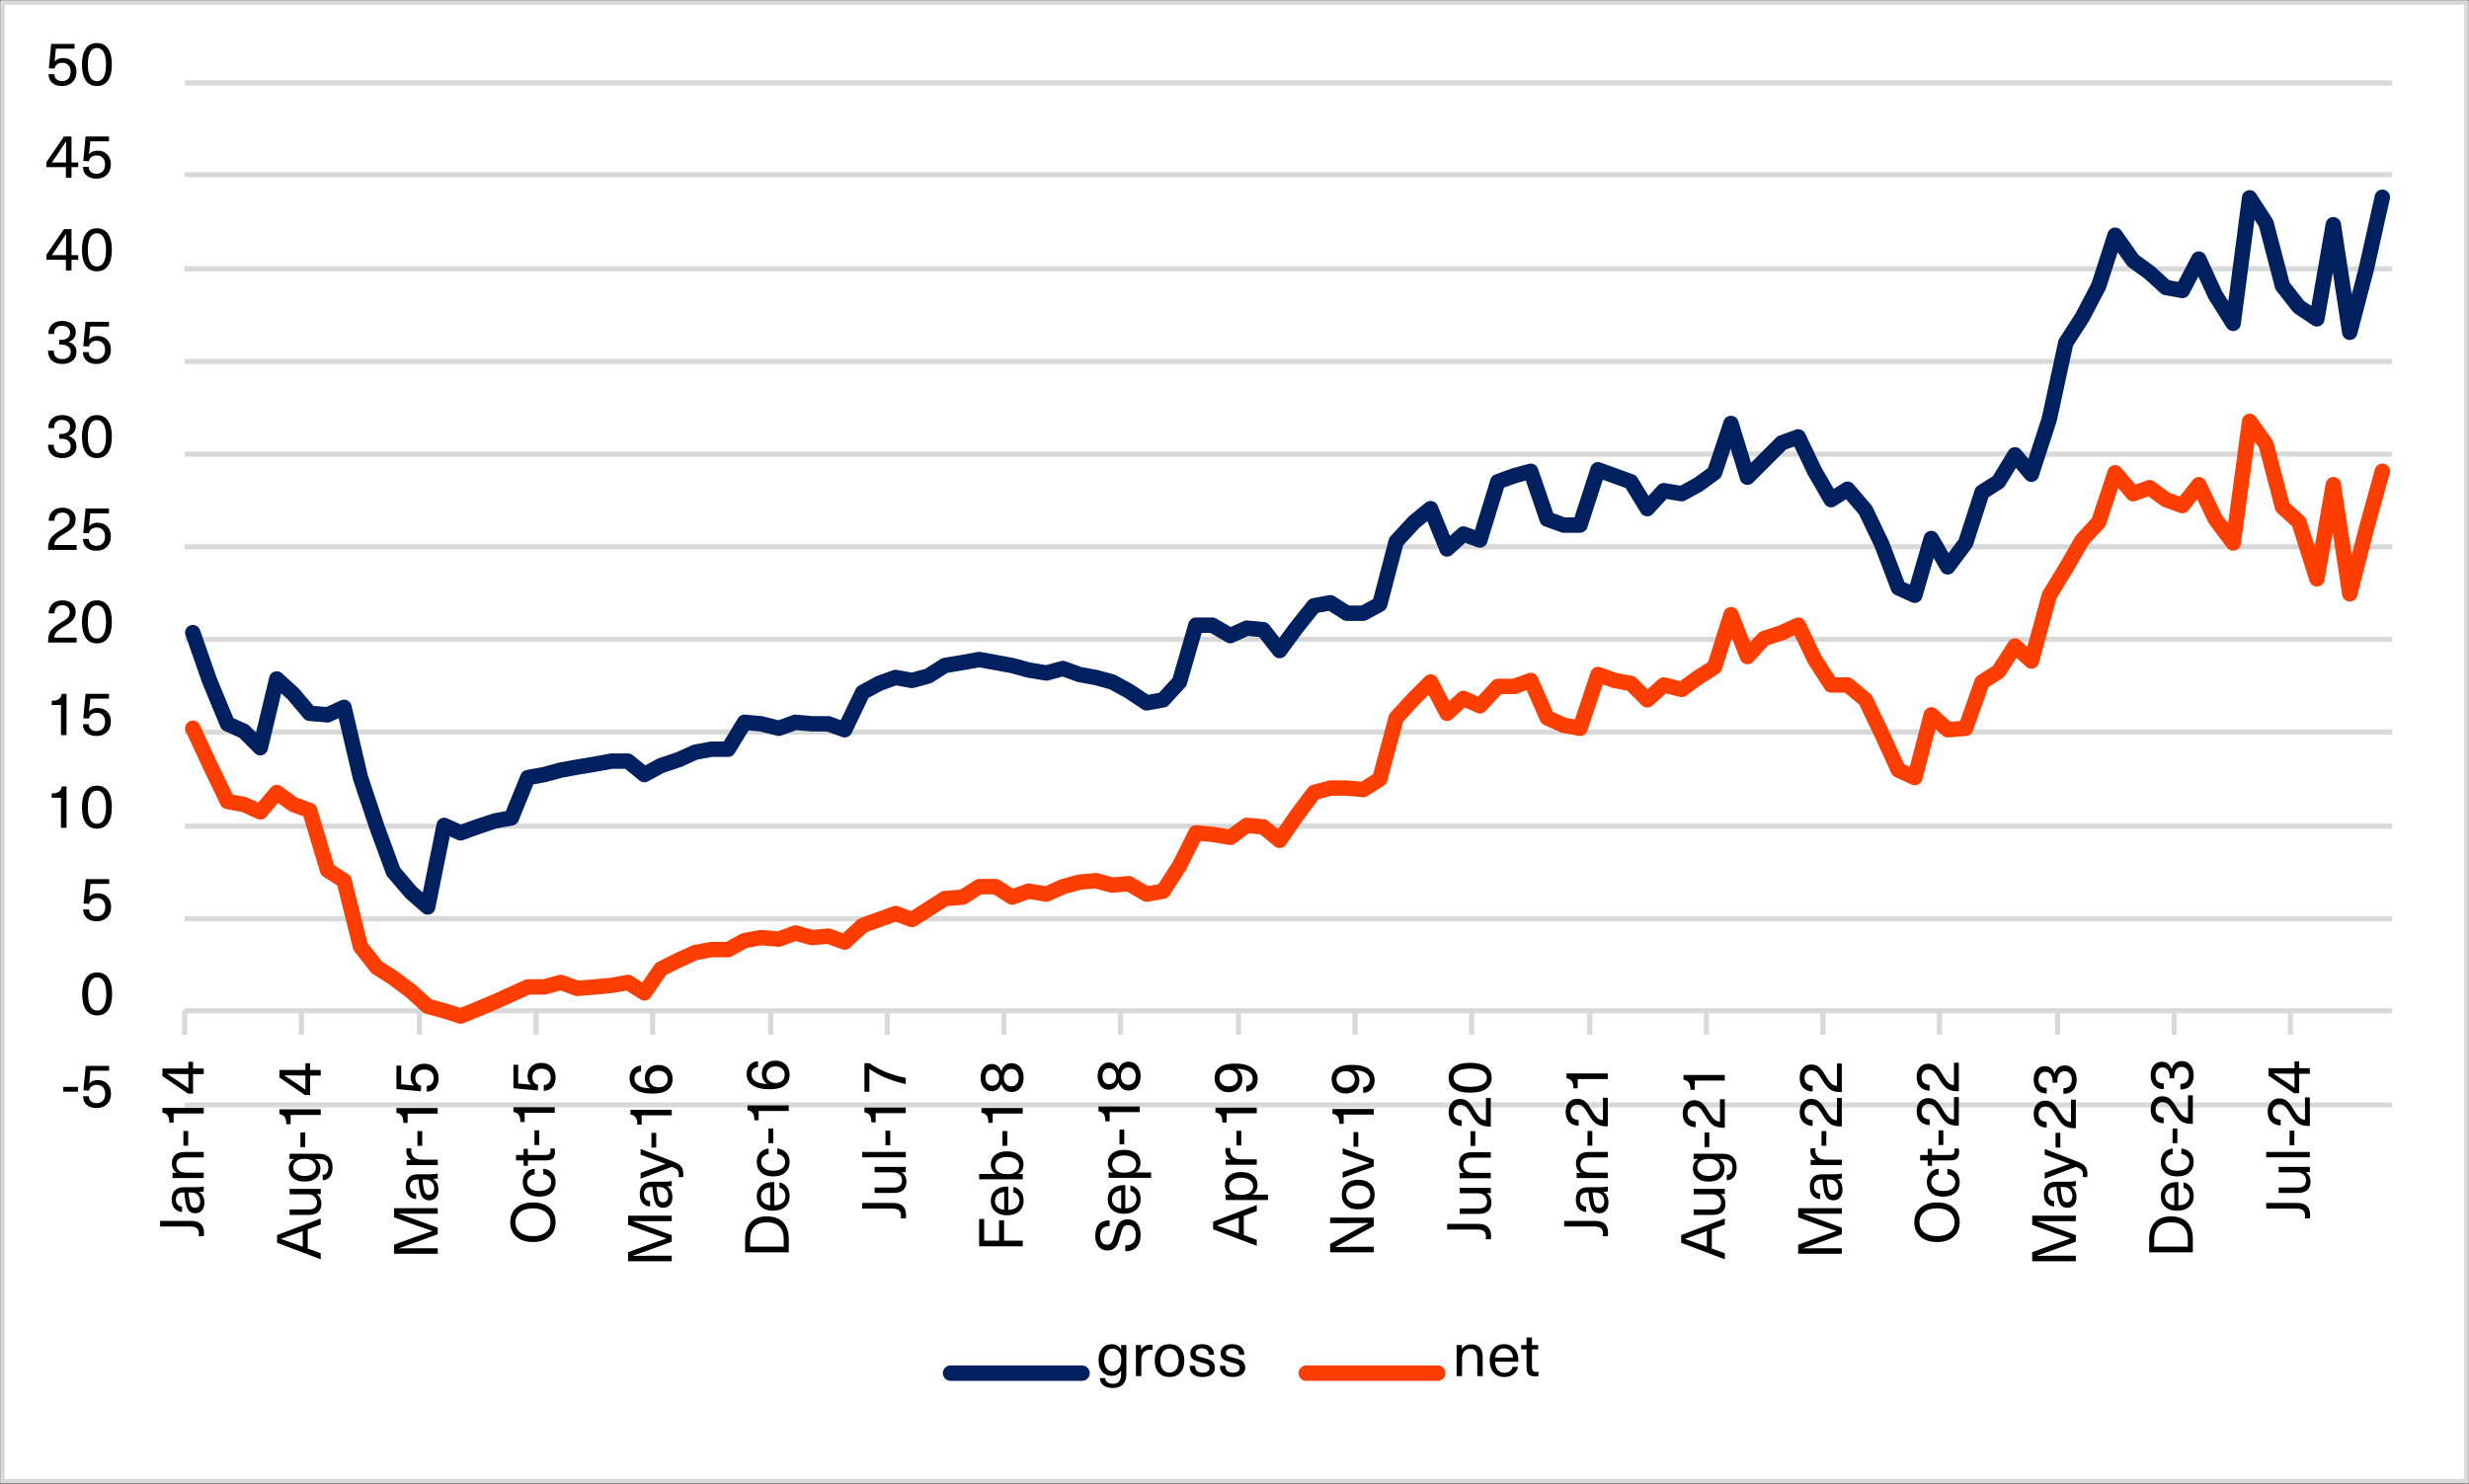 <svg width="1652" height="993" viewBox="0 0 1652 993" fill="none" xmlns="http://www.w3.org/2000/svg">
<rect x="0" y="0" width="1652" height="993" fill="#333333" stroke="none"/>
<g clip-path="url(#clip0_10492_14873)">
<mask id="mask0_10492_14873" style="mask-type:luminance" maskUnits="userSpaceOnUse" x="0" y="0" width="1652" height="993">
<path d="M1652 0H0V993H1652V0Z" fill="white"/>
</mask>
<g mask="url(#mask0_10492_14873)">
<path d="M1650 1H1V991H1650V1Z" fill="white"/>
<path d="M123.5 739.5H1600.5M123.5 614.9H1600.5M123.5 552.9H1600.5M123.5 489.9H1600.5M123.5 427.9H1600.5M123.5 365.9H1600.5M123.5 303.9H1600.5M123.5 241.9H1600.5M123.5 179.9H1600.5M123.5 116.9H1600.5M123.5 55.5H1600.5" stroke="#D9D9D9" stroke-width="3.438" stroke-miterlimit="10" stroke-linejoin="round"/>
<path d="M123.5 676.5H1600.5" stroke="#D9D9D9" stroke-width="3.438" stroke-miterlimit="10" stroke-linejoin="round"/>
<path d="M123.5 676.5V692.5M201.67 676.5V692.5M280.67 676.5V692.5M358.67 676.5V692.5M436.67 676.5V692.5M515.68 676.5V692.5M593.68 676.5V692.5M671.68 676.5V692.5M749.68 676.5V692.5M828.69 676.5V692.5M906.69 676.5V692.5M984.69 676.5V692.5M1063.7 676.5V692.5M1141.7 676.5V692.5M1219.7 676.5V692.5M1297.7 676.5V692.5M1376.71 676.5V692.5M1454.71 676.5V692.5M1532.5 676.5V692.5" stroke="#D9D9D9" stroke-width="3.438" stroke-miterlimit="10" stroke-linejoin="round"/>
<path d="M129 423.4L140.16 455.4L152.17 484.4L163.17 489.4L174.17 500.4L185.17 454.4L196.17 464.4L207.17 477.4L219.17 478.4L230.17 473.4L241.17 520.4L252.17 553.4L263.17 583.4L275.17 597.4L286.17 607L297.17 552.4L308.17 557.4L319.17 553.4L331.17 549.4L342.17 547.4L353.17 520.4L364.17 518.4L375.17 515.4L386.17 513.4L398.17 511.4L409.17 509.4H420.17L431.17 518.4L442.17 512.4L454.17 508.4L465.18 503.4L476.18 501.4H487.18L498.18 483.4L509.18 484.4L521.18 487.4L532.18 483.4L543.18 484.4H554.18L565.18 488.4L577.18 463.4L588.18 457.4L599.18 453.4L610.18 455.4L621.18 452.4L632.18 445.4L644.18 443.4L655.18 441.4L666.18 443.4L677.18 445.4L688.18 448.4L700.18 450.4L711.18 447.4L722.18 451.4L733.18 453.4L744.18 456.4L755.18 462.4L767.19 470.4L778.19 468.4L789.19 456.4L800.19 418.4H811.19L823.19 425.4L834.19 420.4L845.19 421.4L856.19 435.4L867.19 420.4L879.19 405.4L890.19 403.4L901.19 410.4H912.19L923.19 404.4L934.19 362.4L946.19 349.4L957.19 340.4L968.19 367.4L979.19 357.4L990.19 361.4L1002.19 322.4L1013.19 318.4L1024.19 315.4L1035.19 347.4L1046.19 351.4H1057.19L1069.2 314.4L1080.2 318.4L1091.2 322.4L1102.2 340.4L1113.2 328.4L1125.2 330.4L1136.2 324.4L1147.2 316.4L1158.2 283.4L1169.2 319.4L1180.2 308.4L1192.2 296.4L1203.2 292.4L1214.2 315.4L1225.2 334.4L1236.2 327.4L1248.2 341.4L1259.2 364.4L1270.2 393.4L1281.2 398.4L1292.2 360.4L1303.2 379.4L1315.2 363.4L1326.2 329.4L1337.2 322.4L1348.2 304.4L1359.2 317.4L1371.21 280.4L1382.21 229.4L1393.21 212.4L1404.21 191.4L1415.21 157.4L1427.21 174.4L1438.21 182.4L1449.21 192.4L1460.21 194.4L1471.21 173.4L1482.21 197.4L1494.21 216.4L1505.21 132.4L1516.21 149.4L1527.21 191.4L1538.21 205.4L1550.21 213.4L1561.21 150.4L1572.21 222.4L1583.21 180.4L1594 132" stroke="#002060" stroke-width="10.312" stroke-miterlimit="10" stroke-linecap="round" stroke-linejoin="round"/>
<path d="M129 487.4L140.16 511.4L152.17 536.4L163.17 538.4L174.17 543.4L185.17 530.4L196.17 538.4L207.17 542.4L219.17 582.4L230.17 589.4L241.17 633.5L252.17 647.5L263.17 654.5L275.17 663.5L286.17 673.5L297.17 676.5L308.17 680L319.17 675.5L331.17 670.5L342.17 665.5L353.17 660.5H364.17L375.17 657.5L386.17 661.5L398.17 660.5L409.17 659.5L420.17 657.5L431.17 664.5L442.17 648.5L454.17 642.5L465.18 637.5L476.18 635.5H487.18L498.18 629.5L509.18 627.5L521.18 628.5L532.18 624.4L543.18 627.5L554.18 626.5L565.18 630.5L577.18 619.4L588.18 615.4L599.18 611.4L610.18 615.4L621.18 608.4L632.18 601.4L644.18 600.4L655.18 593.4H666.18L677.18 600.4L688.18 596.4L700.18 598.4L711.18 593.4L722.18 590.4L733.18 589.4L744.18 592.4L755.18 591.4L767.19 598.4L778.19 596.4L789.19 579.4L800.19 557.4L811.19 558.4L823.19 560.4L834.19 552.4L845.19 553.4L856.19 562.4L867.19 546.4L879.19 530.4L890.19 527.4H901.19L912.19 528.4L923.19 521.4L934.19 480.4L946.19 467.4L957.19 456.4L968.19 477.4L979.19 467.4L990.19 472.4L1002.19 459.4H1013.19L1024.19 455.4L1035.19 480.4L1046.19 485.4L1057.19 487.4L1069.2 451.4L1080.2 455.4L1091.2 457.4L1102.2 468.4L1113.2 458.4L1125.2 461.4L1136.2 453.4L1147.2 446.4L1158.2 411.4L1169.2 439.4L1180.2 427.4L1192.2 423.4L1203.2 418.4L1214.2 441.4L1225.2 458.4H1236.2L1248.2 468.4L1259.2 491.4L1270.2 515.4L1281.2 520.4L1292.2 478.4L1303.2 488.4L1315.2 487.4L1326.2 456.4L1337.2 449.4L1348.2 432.4L1359.2 442.4L1371.21 398.4L1382.21 380.4L1393.21 361.4L1404.21 349.4L1415.21 316.4L1427.21 330.4L1438.21 326.4L1449.21 334.4L1460.21 338.4L1471.21 324.4L1482.21 347.4L1494.21 363.4L1505.21 282L1516.21 297.4L1527.21 339.4L1538.21 349.4L1550.21 387.4L1561.21 324.4L1572.21 397.4L1583.21 354.4L1594 315.4" stroke="#FE3D00" stroke-width="10.312" stroke-miterlimit="10" stroke-linecap="round" stroke-linejoin="round"/>
<path d="M52.179 727.429V730.627H42.339V727.429H52.179ZM72.999 713.366V716.564H60.494L59.674 725.133H59.756C61.068 723.602 62.927 722.837 65.332 722.837C68.038 722.837 70.198 723.671 71.81 725.338C73.45 726.978 74.27 729.178 74.27 731.939C74.27 734.864 73.382 737.201 71.605 738.95C69.856 740.699 67.519 741.574 64.594 741.574C61.861 741.574 59.674 740.863 58.034 739.442C56.422 738.021 55.615 736.094 55.615 733.661H59.469C59.497 735.11 59.975 736.244 60.904 737.064C61.861 737.884 63.091 738.294 64.594 738.294C66.371 738.294 67.779 737.747 68.817 736.654C69.856 735.533 70.375 734.003 70.375 732.062C70.375 730.176 69.87 728.7 68.858 727.634C67.874 726.568 66.521 726.035 64.799 726.035C61.984 726.035 60.235 727.333 59.551 729.93L55.82 729.684L57.337 713.366H72.999Z" fill="black"/>
<path d="M57.581 654.523C59.303 652.036 61.776 650.792 65.001 650.792C68.227 650.792 70.701 652.036 72.422 654.523C74.144 656.983 75.005 660.536 75.005 665.183C75.005 669.83 74.144 673.397 72.422 675.884C70.701 678.344 68.227 679.574 65.001 679.574C61.776 679.574 59.303 678.344 57.581 675.884C55.858 673.397 54.998 669.83 54.998 665.183C54.998 660.536 55.858 656.983 57.581 654.523ZM65.001 654.113C63.033 654.113 61.53 655.056 60.492 656.942C59.453 658.828 58.934 661.575 58.934 665.183C58.934 668.818 59.453 671.593 60.492 673.506C61.53 675.392 63.033 676.335 65.001 676.335C66.997 676.335 68.514 675.392 69.552 673.506C70.591 671.593 71.111 668.818 71.111 665.183C71.111 661.575 70.591 658.828 69.552 656.942C68.514 655.056 66.997 654.113 65.001 654.113Z" fill="black"/>
<path d="M73.079 588.366V591.564H60.574L59.754 600.133H59.836C61.148 598.602 63.006 597.837 65.412 597.837C68.118 597.837 70.277 598.671 71.889 600.338C73.529 601.978 74.35 604.178 74.35 606.939C74.35 609.864 73.461 612.201 71.684 613.95C69.935 615.699 67.598 616.574 64.674 616.574C61.94 616.574 59.754 615.863 58.114 614.442C56.501 613.021 55.694 611.094 55.694 608.661H59.548C59.576 610.11 60.054 611.244 60.983 612.064C61.94 612.884 63.17 613.294 64.674 613.294C66.45 613.294 67.858 612.747 68.897 611.654C69.935 610.533 70.454 609.003 70.454 607.062C70.454 605.176 69.949 603.7 68.938 602.634C67.954 601.568 66.6 601.035 64.879 601.035C62.063 601.035 60.314 602.333 59.63 604.93L55.9 604.684L57.416 588.366H73.079Z" fill="black"/>
<path d="M44.517 526.366V554H40.786V533.869H34.595V530.999C36.754 530.999 38.34 530.644 39.351 529.933C40.39 529.222 41.046 528.033 41.319 526.366H44.517ZM57.413 529.523C59.135 527.036 61.608 525.792 64.834 525.792C68.059 525.792 70.532 527.036 72.254 529.523C73.977 531.983 74.838 535.536 74.838 540.183C74.838 544.83 73.977 548.397 72.254 550.884C70.532 553.344 68.059 554.574 64.834 554.574C61.608 554.574 59.135 553.344 57.413 550.884C55.691 548.397 54.83 544.83 54.83 540.183C54.83 535.536 55.691 531.983 57.413 529.523ZM64.834 529.113C62.865 529.113 61.362 530.056 60.324 531.942C59.285 533.828 58.766 536.575 58.766 540.183C58.766 543.818 59.285 546.593 60.324 548.506C61.362 550.392 62.865 551.335 64.834 551.335C66.829 551.335 68.346 550.392 69.385 548.506C70.423 546.593 70.942 543.818 70.942 540.183C70.942 536.575 70.423 533.828 69.385 531.942C68.346 530.056 66.829 529.113 64.834 529.113Z" fill="black"/>
<path d="M44.517 464.366V492H40.786V471.869H34.595V468.999C36.754 468.999 38.34 468.644 39.351 467.933C40.39 467.222 41.046 466.033 41.319 464.366H44.517ZM72.91 464.366V467.564H60.406L59.586 476.133H59.667C60.98 474.602 62.838 473.837 65.243 473.837C67.95 473.837 70.109 474.671 71.722 476.338C73.362 477.978 74.181 480.178 74.181 482.939C74.181 485.864 73.293 488.201 71.516 489.95C69.767 491.699 67.43 492.574 64.505 492.574C61.772 492.574 59.586 491.863 57.946 490.442C56.333 489.021 55.526 487.094 55.526 484.661H59.38C59.408 486.11 59.886 487.244 60.816 488.064C61.772 488.884 63.002 489.294 64.505 489.294C66.282 489.294 67.69 488.747 68.728 487.654C69.767 486.533 70.287 485.003 70.287 483.062C70.287 481.176 69.781 479.7 68.769 478.634C67.785 477.568 66.433 477.035 64.71 477.035C61.895 477.035 60.146 478.333 59.462 480.93L55.731 480.684L57.248 464.366H72.91Z" fill="black"/>
<path d="M41.811 401.792C44.462 401.792 46.594 402.503 48.207 403.924C49.82 405.318 50.626 407.177 50.626 409.5C50.626 410.675 50.448 411.728 50.093 412.657C49.765 413.586 49.218 414.447 48.453 415.24C47.688 416.005 46.909 416.675 46.116 417.249C45.351 417.796 44.326 418.438 43.041 419.176C40.39 420.707 38.613 422.019 37.711 423.112C36.836 424.178 36.385 425.394 36.358 426.761H51.282V430H32.217C32.19 429.809 32.176 429.535 32.176 429.18C32.176 426.419 32.709 424.178 33.775 422.456C34.868 420.707 37.055 418.875 40.335 416.962C42.713 415.568 44.367 414.393 45.296 413.436C46.225 412.452 46.69 411.167 46.69 409.582C46.69 408.243 46.239 407.163 45.337 406.343C44.462 405.496 43.273 405.072 41.77 405.072C38.408 405.072 36.618 406.876 36.399 410.484H32.545C32.654 407.751 33.529 405.619 35.169 404.088C36.836 402.557 39.05 401.792 41.811 401.792ZM57.413 405.523C59.135 403.036 61.608 401.792 64.834 401.792C68.059 401.792 70.532 403.036 72.254 405.523C73.977 407.983 74.838 411.536 74.838 416.183C74.838 420.83 73.977 424.397 72.254 426.884C70.532 429.344 68.059 430.574 64.834 430.574C61.608 430.574 59.135 429.344 57.413 426.884C55.691 424.397 54.83 420.83 54.83 416.183C54.83 411.536 55.691 407.983 57.413 405.523ZM64.834 405.113C62.865 405.113 61.362 406.056 60.324 407.942C59.285 409.828 58.766 412.575 58.766 416.183C58.766 419.818 59.285 422.593 60.324 424.506C61.362 426.392 62.865 427.335 64.834 427.335C66.829 427.335 68.346 426.392 69.385 424.506C70.423 422.593 70.942 419.818 70.942 416.183C70.942 412.575 70.423 409.828 69.385 407.942C68.346 406.056 66.829 405.113 64.834 405.113Z" fill="black"/>
<path d="M41.811 339.792C44.462 339.792 46.594 340.503 48.207 341.924C49.82 343.318 50.626 345.177 50.626 347.5C50.626 348.675 50.448 349.728 50.093 350.657C49.765 351.586 49.218 352.447 48.453 353.24C47.688 354.005 46.909 354.675 46.116 355.249C45.351 355.796 44.326 356.438 43.041 357.176C40.39 358.707 38.613 360.019 37.711 361.112C36.836 362.178 36.385 363.394 36.358 364.761H51.282V368H32.217C32.19 367.809 32.176 367.535 32.176 367.18C32.176 364.419 32.709 362.178 33.775 360.456C34.868 358.707 37.055 356.875 40.335 354.962C42.713 353.568 44.367 352.393 45.296 351.436C46.225 350.452 46.69 349.167 46.69 347.582C46.69 346.243 46.239 345.163 45.337 344.343C44.462 343.496 43.273 343.072 41.77 343.072C38.408 343.072 36.618 344.876 36.399 348.484H32.545C32.654 345.751 33.529 343.619 35.169 342.088C36.836 340.557 39.05 339.792 41.811 339.792ZM72.91 340.366V343.564H60.406L59.586 352.133H59.667C60.98 350.602 62.838 349.837 65.243 349.837C67.95 349.837 70.109 350.671 71.722 352.338C73.362 353.978 74.181 356.178 74.181 358.939C74.181 361.864 73.293 364.201 71.516 365.95C69.767 367.699 67.43 368.574 64.505 368.574C61.772 368.574 59.586 367.863 57.946 366.442C56.333 365.021 55.526 363.094 55.526 360.661H59.38C59.408 362.11 59.886 363.244 60.816 364.064C61.772 364.884 63.002 365.294 64.505 365.294C66.282 365.294 67.69 364.747 68.728 363.654C69.767 362.533 70.287 361.003 70.287 359.062C70.287 357.176 69.781 355.7 68.769 354.634C67.785 353.568 66.433 353.035 64.71 353.035C61.895 353.035 60.146 354.333 59.462 356.93L55.731 356.684L57.248 340.366H72.91Z" fill="black"/>
<path d="M41.647 277.792C44.435 277.792 46.635 278.475 48.248 279.842C49.888 281.209 50.708 283.04 50.708 285.336C50.708 288.452 49.109 290.598 45.911 291.773V291.855C47.715 292.456 49.041 293.317 49.888 294.438C50.735 295.531 51.159 296.966 51.159 298.743C51.159 301.066 50.284 302.952 48.535 304.401C46.786 305.85 44.503 306.574 41.688 306.574C38.654 306.574 36.303 305.795 34.636 304.237C32.969 302.679 32.135 300.492 32.135 297.677H35.948C35.948 299.508 36.44 300.916 37.424 301.9C38.408 302.857 39.829 303.335 41.688 303.335C43.355 303.335 44.708 302.898 45.747 302.023C46.786 301.148 47.305 300.014 47.305 298.62C47.305 297.007 46.745 295.777 45.624 294.93C44.503 294.055 42.877 293.618 40.745 293.618H39.638V290.461H40.745C42.631 290.461 44.121 290.037 45.214 289.19C46.335 288.315 46.895 287.14 46.895 285.664C46.895 284.27 46.403 283.149 45.419 282.302C44.435 281.455 43.123 281.031 41.483 281.031C37.957 281.031 36.194 282.862 36.194 286.525H32.381C32.381 283.792 33.201 281.66 34.841 280.129C36.508 278.571 38.777 277.792 41.647 277.792ZM57.413 281.523C59.135 279.036 61.608 277.792 64.834 277.792C68.059 277.792 70.532 279.036 72.254 281.523C73.977 283.983 74.838 287.536 74.838 292.183C74.838 296.83 73.977 300.397 72.254 302.884C70.532 305.344 68.059 306.574 64.834 306.574C61.608 306.574 59.135 305.344 57.413 302.884C55.691 300.397 54.83 296.83 54.83 292.183C54.83 287.536 55.691 283.983 57.413 281.523ZM64.834 281.113C62.865 281.113 61.362 282.056 60.324 283.942C59.285 285.828 58.766 288.575 58.766 292.183C58.766 295.818 59.285 298.593 60.324 300.506C61.362 302.392 62.865 303.335 64.834 303.335C66.829 303.335 68.346 302.392 69.385 300.506C70.423 298.593 70.942 295.818 70.942 292.183C70.942 288.575 70.423 285.828 69.385 283.942C68.346 282.056 66.829 281.113 64.834 281.113Z" fill="black"/>
<path d="M41.647 214.792C44.435 214.792 46.635 215.475 48.248 216.842C49.888 218.209 50.708 220.04 50.708 222.336C50.708 225.452 49.109 227.598 45.911 228.773V228.855C47.715 229.456 49.041 230.317 49.888 231.438C50.735 232.531 51.159 233.966 51.159 235.743C51.159 238.066 50.284 239.952 48.535 241.401C46.786 242.85 44.503 243.574 41.688 243.574C38.654 243.574 36.303 242.795 34.636 241.237C32.969 239.679 32.135 237.492 32.135 234.677H35.948C35.948 236.508 36.44 237.916 37.424 238.9C38.408 239.857 39.829 240.335 41.688 240.335C43.355 240.335 44.708 239.898 45.747 239.023C46.786 238.148 47.305 237.014 47.305 235.62C47.305 234.007 46.745 232.777 45.624 231.93C44.503 231.055 42.877 230.618 40.745 230.618H39.638V227.461H40.745C42.631 227.461 44.121 227.037 45.214 226.19C46.335 225.315 46.895 224.14 46.895 222.664C46.895 221.27 46.403 220.149 45.419 219.302C44.435 218.455 43.123 218.031 41.483 218.031C37.957 218.031 36.194 219.862 36.194 223.525H32.381C32.381 220.792 33.201 218.66 34.841 217.129C36.508 215.571 38.777 214.792 41.647 214.792ZM72.91 215.366V218.564H60.406L59.586 227.133H59.667C60.98 225.602 62.838 224.837 65.243 224.837C67.95 224.837 70.109 225.671 71.722 227.338C73.362 228.978 74.181 231.178 74.181 233.939C74.181 236.864 73.293 239.201 71.516 240.95C69.767 242.699 67.43 243.574 64.505 243.574C61.772 243.574 59.586 242.863 57.946 241.442C56.333 240.021 55.526 238.094 55.526 235.661H59.38C59.408 237.11 59.886 238.244 60.816 239.064C61.772 239.884 63.002 240.294 64.505 240.294C66.282 240.294 67.69 239.747 68.728 238.654C69.767 237.533 70.287 236.003 70.287 234.062C70.287 232.176 69.781 230.7 68.769 229.634C67.785 228.568 66.433 228.035 64.71 228.035C61.895 228.035 60.146 229.333 59.462 231.93L55.731 231.684L57.248 215.366H72.91Z" fill="black"/>
<path d="M52.348 170.75V173.866H47.838V181H44.107V173.866H31.069V170.463L42.795 153.366H47.838V170.75H52.348ZM37.834 166.199L34.677 170.75H44.148V166.978C44.148 163.561 44.189 160.131 44.271 156.687H44.189C42.248 159.694 40.13 162.864 37.834 166.199ZM57.413 156.523C59.135 154.036 61.608 152.792 64.834 152.792C68.059 152.792 70.532 154.036 72.254 156.523C73.977 158.983 74.838 162.536 74.838 167.183C74.838 171.83 73.977 175.397 72.254 177.884C70.532 180.344 68.059 181.574 64.834 181.574C61.608 181.574 59.135 180.344 57.413 177.884C55.691 175.397 54.83 171.83 54.83 167.183C54.83 162.536 55.691 158.983 57.413 156.523ZM64.834 156.113C62.865 156.113 61.362 157.056 60.324 158.942C59.285 160.828 58.766 163.575 58.766 167.183C58.766 170.818 59.285 173.593 60.324 175.506C61.362 177.392 62.865 178.335 64.834 178.335C66.829 178.335 68.346 177.392 69.385 175.506C70.423 173.593 70.942 170.818 70.942 167.183C70.942 163.575 70.423 160.828 69.385 158.942C68.346 157.056 66.829 156.113 64.834 156.113Z" fill="black"/>
<path d="M52.348 108.75V111.866H47.838V119H44.107V111.866H31.069V108.463L42.795 91.366H47.838V108.75H52.348ZM37.834 104.199L34.677 108.75H44.148V104.978C44.148 101.561 44.189 98.131 44.271 94.687H44.189C42.248 97.694 40.13 100.864 37.834 104.199ZM72.91 91.366V94.564H60.406L59.586 103.133H59.667C60.98 101.602 62.838 100.837 65.243 100.837C67.95 100.837 70.109 101.671 71.722 103.338C73.362 104.978 74.181 107.178 74.181 109.939C74.181 112.864 73.293 115.201 71.516 116.95C69.767 118.699 67.43 119.574 64.505 119.574C61.772 119.574 59.586 118.863 57.946 117.442C56.333 116.021 55.526 114.094 55.526 111.661H59.38C59.408 113.11 59.886 114.244 60.816 115.064C61.772 115.884 63.002 116.294 64.505 116.294C66.282 116.294 67.69 115.747 68.728 114.654C69.767 113.533 70.287 112.003 70.287 110.062C70.287 108.176 69.781 106.7 68.769 105.634C67.785 104.568 66.433 104.035 64.71 104.035C61.895 104.035 60.146 105.333 59.462 107.93L55.731 107.684L57.248 91.366H72.91Z" fill="black"/>
<path d="M49.888 29.366V32.564H37.383L36.563 41.133H36.645C37.957 39.602 39.816 38.837 42.221 38.837C44.927 38.837 47.086 39.671 48.699 41.338C50.339 42.978 51.159 45.178 51.159 47.939C51.159 50.864 50.271 53.201 48.494 54.95C46.745 56.699 44.408 57.574 41.483 57.574C38.75 57.574 36.563 56.863 34.923 55.442C33.31 54.021 32.504 52.094 32.504 49.661H36.358C36.385 51.11 36.864 52.244 37.793 53.064C38.75 53.884 39.98 54.294 41.483 54.294C43.26 54.294 44.667 53.747 45.706 52.654C46.745 51.533 47.264 50.003 47.264 48.062C47.264 46.176 46.758 44.7 45.747 43.634C44.763 42.568 43.41 42.035 41.688 42.035C38.873 42.035 37.123 43.333 36.44 45.93L32.709 45.684L34.226 29.366H49.888ZM57.413 32.523C59.135 30.036 61.608 28.792 64.834 28.792C68.059 28.792 70.532 30.036 72.254 32.523C73.977 34.983 74.838 38.536 74.838 43.183C74.838 47.83 73.977 51.397 72.254 53.884C70.532 56.344 68.059 57.574 64.834 57.574C61.608 57.574 59.135 56.344 57.413 53.884C55.691 51.397 54.83 47.83 54.83 43.183C54.83 38.536 55.691 34.983 57.413 32.523ZM64.834 32.113C62.865 32.113 61.362 33.056 60.324 34.942C59.285 36.828 58.766 39.575 58.766 43.183C58.766 46.818 59.285 49.593 60.324 51.506C61.362 53.392 62.865 54.335 64.834 54.335C66.829 54.335 68.346 53.392 69.385 51.506C70.423 49.593 70.942 46.818 70.942 43.183C70.942 39.575 70.423 36.828 69.385 34.942C68.346 33.056 66.829 32.113 64.834 32.113Z" fill="black"/>
<path d="M107.108 820.866V817.094H127.936C133.648 817.094 136.505 819.841 136.505 825.335C136.505 826.182 136.423 826.866 136.259 827.385H132.897C133.033 826.647 133.102 826.059 133.102 825.622C133.102 824.009 132.664 822.82 131.79 822.055C130.915 821.262 129.466 820.866 127.444 820.866H107.108ZM114.898 802.767C114.898 800.17 115.581 798.161 116.948 796.74C118.287 795.291 120.296 794.567 122.975 794.567H130.97C133.074 794.567 134.851 794.403 136.3 794.075V797.355C135.425 797.546 134.414 797.642 133.266 797.642V797.724C135.589 799.227 136.751 801.632 136.751 804.94C136.751 807.072 136.19 808.78 135.07 810.065C133.922 811.349 132.446 811.992 130.642 811.992C128.838 811.992 127.416 811.404 126.378 810.229C125.312 809.026 124.546 806.976 124.082 804.079C123.754 802.056 123.521 800.047 123.385 798.052H122.565C120.897 798.052 119.667 798.475 118.875 799.323C118.082 800.143 117.686 801.291 117.686 802.767C117.686 804.243 118.068 805.391 118.834 806.211C119.572 807.031 120.569 807.468 121.827 807.523V811.131C119.777 811.021 118.109 810.242 116.825 808.794C115.54 807.345 114.898 805.336 114.898 802.767ZM127.403 798.052H126.132C126.296 800.156 126.514 801.974 126.788 803.505C127.061 805.254 127.471 806.498 128.018 807.236C128.564 807.946 129.357 808.302 130.396 808.302C131.489 808.302 132.364 807.933 133.02 807.195C133.648 806.429 133.963 805.377 133.963 804.038C133.963 802.206 133.416 800.771 132.323 799.733C131.667 799.104 130.997 798.667 130.314 798.421C129.603 798.175 128.633 798.052 127.403 798.052ZM115.021 778.525C115.021 776.12 115.745 774.261 117.194 772.949C118.642 771.637 120.774 770.981 123.59 770.981H136.3V774.589H123.877C121.772 774.589 120.269 774.999 119.367 775.819C118.437 776.639 117.973 777.828 117.973 779.386C117.973 780.944 118.533 782.243 119.654 783.281C120.774 784.293 122.346 784.798 124.369 784.798H136.3V788.406H115.472V784.921H118.219V784.839C116.087 783.445 115.021 781.341 115.021 778.525ZM122.729 756.911H125.927V766.751H122.729V756.911ZM108.666 741.462H136.3V745.193H116.169V751.384H113.299C113.299 749.225 112.943 747.64 112.233 746.628C111.522 745.59 110.333 744.934 108.666 744.66V741.462ZM126.05 710.609H129.166V715.119H136.3V718.85H129.166V731.888H125.763L108.666 720.162V715.119H126.05V710.609ZM121.499 725.123L126.05 728.28V718.809H122.278C118.861 718.809 115.431 718.768 111.987 718.686V718.768C114.993 720.709 118.164 722.827 121.499 725.123Z" fill="black"/>
<path d="M214.59 819.548L205.898 822.705V835.579L214.59 838.777V842.795L185.398 831.725V826.6L214.59 815.489V819.548ZM202.577 834.39V823.935L199.912 824.878C195.293 826.545 191.329 827.953 188.022 829.101V829.183C191.329 830.331 195.293 831.739 199.912 833.406L202.577 834.39ZM215.041 805.598C215.041 808.003 214.317 809.862 212.868 811.174C211.419 812.458 209.287 813.101 206.472 813.101H193.762V809.493H206.185C208.29 809.493 209.807 809.083 210.736 808.263C211.638 807.443 212.089 806.254 212.089 804.696C212.089 803.165 211.529 801.88 210.408 800.842C209.26 799.803 207.688 799.284 205.693 799.284H193.762V795.676H214.59V799.161H211.843V799.243C212.827 799.899 213.606 800.787 214.18 801.908C214.754 803.001 215.041 804.231 215.041 805.598ZM193.229 781.975C193.229 779.241 194.418 777.164 196.796 775.743V775.661H193.762V772.176H213.319C216.353 772.176 218.635 772.955 220.166 774.513C221.724 776.071 222.503 778.326 222.503 781.278C222.503 783.929 221.915 786.02 220.74 787.551C219.565 789.054 217.952 789.833 215.902 789.888V786.28C217.105 786.225 218.034 785.76 218.69 784.886C219.373 783.984 219.715 782.767 219.715 781.237C219.715 779.351 219.196 777.957 218.157 777.055C217.118 776.153 215.451 775.702 213.155 775.702H210.9V775.784C213.223 777.287 214.385 779.351 214.385 781.975C214.385 784.653 213.428 786.799 211.515 788.412C209.574 789.997 207.005 790.79 203.807 790.79C200.582 790.79 198.012 789.997 196.099 788.412C194.186 786.799 193.229 784.653 193.229 781.975ZM196.222 781.401C196.222 783.095 196.919 784.462 198.313 785.501C199.68 786.512 201.511 787.018 203.807 787.018C206.076 787.018 207.907 786.512 209.301 785.501C210.668 784.462 211.351 783.095 211.351 781.401C211.351 779.597 210.681 778.175 209.342 777.137C207.975 776.098 206.13 775.579 203.807 775.579C201.456 775.579 199.611 776.098 198.272 777.137C196.905 778.175 196.222 779.597 196.222 781.401ZM201.019 757.898H204.217V767.738H201.019V757.898ZM186.956 742.449H214.59V746.18H194.459V752.371H191.589C191.589 750.211 191.234 748.626 190.523 747.615C189.812 746.576 188.623 745.92 186.956 745.647V742.449ZM204.34 711.595H207.456V716.105H214.59V719.836H207.456V732.874H204.053L186.956 721.148V716.105H204.34V711.595ZM199.789 726.109L204.34 729.266V719.795H200.568C197.151 719.795 193.721 719.754 190.277 719.672V719.754C193.284 721.695 196.454 723.813 199.789 726.109Z" fill="black"/>
<path d="M263.688 808.601H292.88V812.291H278.038C275.578 812.291 271.861 812.264 266.886 812.209V812.291C268.909 812.974 272.626 814.3 278.038 816.268L292.88 821.68V826.026L278.038 831.438C272.653 833.406 268.936 834.732 266.886 835.415V835.497C271.861 835.442 275.578 835.415 278.038 835.415H292.88V839.105H263.688V833.037L278.079 827.748C281.769 826.436 285.5 825.151 289.272 823.894V823.812C285.5 822.555 281.769 821.27 278.079 819.958L263.688 814.71V808.601ZM271.478 794.104C271.478 791.507 272.161 789.498 273.528 788.077C274.867 786.628 276.876 785.904 279.555 785.904H287.55C289.655 785.904 291.431 785.74 292.88 785.412V788.692C292.005 788.883 290.994 788.979 289.846 788.979V789.061C292.169 790.564 293.331 792.969 293.331 796.277C293.331 798.409 292.771 800.117 291.65 801.402C290.502 802.686 289.026 803.329 287.222 803.329C285.418 803.329 283.997 802.741 282.958 801.566C281.892 800.363 281.127 798.313 280.662 795.416C280.334 793.393 280.102 791.384 279.965 789.389H279.145C277.478 789.389 276.248 789.812 275.455 790.66C274.662 791.48 274.266 792.628 274.266 794.104C274.266 795.58 274.649 796.728 275.414 797.548C276.152 798.368 277.15 798.805 278.407 798.86V802.468C276.357 802.358 274.69 801.579 273.405 800.131C272.12 798.682 271.478 796.673 271.478 794.104ZM283.983 789.389H282.712C282.876 791.493 283.095 793.311 283.368 794.842C283.641 796.591 284.051 797.835 284.598 798.573C285.145 799.283 285.937 799.639 286.976 799.639C288.069 799.639 288.944 799.27 289.6 798.532C290.229 797.766 290.543 796.714 290.543 795.375C290.543 793.543 289.996 792.108 288.903 791.07C288.247 790.441 287.577 790.004 286.894 789.758C286.183 789.512 285.213 789.389 283.983 789.389ZM271.847 770.067C271.847 769.466 271.902 768.96 272.011 768.55H275.25C275.168 769.452 275.127 769.931 275.127 769.985C275.127 771.953 275.742 773.47 276.972 774.536C278.202 775.602 279.965 776.135 282.261 776.135H292.88V779.743H272.052V776.299H275.25V776.217C272.981 774.851 271.847 772.801 271.847 770.067ZM279.309 757.017H282.507V766.857H279.309V757.017ZM265.246 741.568H292.88V745.299H272.749V751.49H269.879C269.879 749.331 269.524 747.745 268.813 746.734C268.102 745.695 266.913 745.039 265.246 744.766V741.568ZM265.246 713.174H268.444V725.679L277.013 726.499V726.417C275.482 725.105 274.717 723.247 274.717 720.841C274.717 718.135 275.551 715.976 277.218 714.363C278.858 712.723 281.058 711.903 283.819 711.903C286.744 711.903 289.081 712.792 290.83 714.568C292.579 716.318 293.454 718.655 293.454 721.579C293.454 724.313 292.743 726.499 291.322 728.139C289.901 729.752 287.974 730.558 285.541 730.558V726.704C286.99 726.677 288.124 726.199 288.944 725.269C289.764 724.313 290.174 723.083 290.174 721.579C290.174 719.803 289.627 718.395 288.534 717.356C287.413 716.318 285.883 715.798 283.942 715.798C282.056 715.798 280.58 716.304 279.514 717.315C278.448 718.299 277.915 719.652 277.915 721.374C277.915 724.19 279.213 725.939 281.81 726.622L281.564 730.353L265.246 728.836V713.174Z" fill="black"/>
<path d="M345.504 827.67C342.771 825.292 341.404 822.067 341.404 817.994C341.404 813.921 342.771 810.696 345.504 808.318C348.237 805.94 351.927 804.751 356.574 804.751C361.221 804.751 364.911 805.94 367.644 808.318C370.377 810.696 371.744 813.921 371.744 817.994C371.744 822.067 370.377 825.292 367.644 827.67C364.911 830.048 361.221 831.237 356.574 831.237C351.927 831.237 348.237 830.048 345.504 827.67ZM344.848 817.994C344.848 820.864 345.9 823.133 348.005 824.8C350.11 826.467 352.966 827.301 356.574 827.301C360.182 827.301 363.038 826.467 365.143 824.8C367.248 823.133 368.3 820.864 368.3 817.994C368.3 815.151 367.248 812.896 365.143 811.229C363.011 809.534 360.155 808.687 356.574 808.687C352.993 808.687 350.151 809.534 348.046 811.229C345.914 812.896 344.848 815.151 344.848 817.994ZM349.768 791.09C349.768 788.603 350.506 786.553 351.982 784.94C353.458 783.328 355.371 782.412 357.722 782.193V785.965C356.246 786.102 355.043 786.649 354.114 787.605C353.185 788.535 352.72 789.71 352.72 791.131C352.72 792.963 353.444 794.411 354.893 795.477C356.314 796.543 358.269 797.076 360.756 797.076C363.243 797.076 365.211 796.557 366.66 795.518C368.081 794.452 368.792 792.99 368.792 791.131C368.792 789.71 368.3 788.535 367.316 787.605C366.305 786.649 365.034 786.102 363.503 785.965V782.193C365.936 782.412 367.917 783.328 369.448 784.94C370.979 786.553 371.744 788.603 371.744 791.09C371.744 794.097 370.76 796.489 368.792 798.265C366.824 800.015 364.145 800.889 360.756 800.889C357.367 800.889 354.688 800.015 352.72 798.265C350.752 796.489 349.768 794.097 349.768 791.09ZM368.341 770.132C368.341 769.558 368.273 769.066 368.136 768.656H371.088C371.252 769.285 371.334 770.05 371.334 770.952C371.334 772.947 370.869 774.396 369.94 775.298C369.011 776.173 367.48 776.61 365.348 776.61H353.212V780.218H350.342V776.61H345.299V773.002H350.342V768.861H353.212V773.002H364.979C366.182 773.002 367.043 772.783 367.562 772.346C368.081 771.909 368.341 771.171 368.341 770.132ZM357.599 756.466H360.797V766.306H357.599V756.466ZM343.536 741.017H371.17V744.748H351.039V750.939H348.169C348.169 748.78 347.814 747.194 347.103 746.183C346.392 745.144 345.203 744.488 343.536 744.215V741.017ZM343.536 712.624H346.734V725.129L355.303 725.949V725.867C353.772 724.555 353.007 722.696 353.007 720.291C353.007 717.585 353.841 715.425 355.508 713.813C357.148 712.173 359.348 711.353 362.109 711.353C365.034 711.353 367.371 712.241 369.12 714.018C370.869 715.767 371.744 718.104 371.744 721.029C371.744 723.762 371.033 725.949 369.612 727.589C368.191 729.201 366.264 730.008 363.831 730.008V726.154C365.28 726.126 366.414 725.648 367.234 724.719C368.054 723.762 368.464 722.532 368.464 721.029C368.464 719.252 367.917 717.844 366.824 716.806C365.703 715.767 364.173 715.248 362.232 715.248C360.346 715.248 358.87 715.753 357.804 716.765C356.738 717.749 356.205 719.102 356.205 720.824C356.205 723.639 357.503 725.388 360.1 726.072L359.854 729.803L343.536 728.286V712.624Z" fill="black"/>
<path d="M420.268 813.601H449.46V817.291H434.618C432.158 817.291 428.441 817.264 423.466 817.209V817.291C425.489 817.974 429.206 819.3 434.618 821.268L449.46 826.68V831.026L434.618 836.438C429.233 838.406 425.516 839.732 423.466 840.415V840.497C428.441 840.442 432.158 840.415 434.618 840.415H449.46V844.105H420.268V838.037L434.659 832.748C438.349 831.436 442.08 830.151 445.852 828.894V828.812C442.08 827.555 438.349 826.27 434.659 824.958L420.268 819.71V813.601ZM428.058 799.104C428.058 796.507 428.741 794.498 430.108 793.077C431.447 791.628 433.456 790.904 436.135 790.904H444.13C446.235 790.904 448.011 790.74 449.46 790.412V793.692C448.585 793.883 447.574 793.979 446.426 793.979V794.061C448.749 795.564 449.911 797.969 449.911 801.277C449.911 803.409 449.351 805.117 448.23 806.402C447.082 807.686 445.606 808.329 443.802 808.329C441.998 808.329 440.577 807.741 439.538 806.566C438.472 805.363 437.707 803.313 437.242 800.416C436.914 798.393 436.682 796.384 436.545 794.389H435.725C434.058 794.389 432.828 794.812 432.035 795.66C431.242 796.48 430.846 797.628 430.846 799.104C430.846 800.58 431.229 801.728 431.994 802.548C432.732 803.368 433.73 803.805 434.987 803.86V807.468C432.937 807.358 431.27 806.579 429.985 805.131C428.7 803.682 428.058 801.673 428.058 799.104ZM440.563 794.389H439.292C439.456 796.493 439.675 798.311 439.948 799.842C440.221 801.591 440.631 802.835 441.178 803.573C441.725 804.283 442.517 804.639 443.556 804.639C444.649 804.639 445.524 804.27 446.18 803.532C446.809 802.766 447.123 801.714 447.123 800.375C447.123 798.543 446.576 797.108 445.483 796.07C444.827 795.441 444.157 795.004 443.474 794.758C442.763 794.512 441.793 794.389 440.563 794.389ZM428.632 772.797V768.984L450.403 777.348C453.027 778.359 454.817 779.48 455.774 780.71C456.731 781.913 457.209 783.648 457.209 785.917C457.209 786.737 457.141 787.366 457.004 787.803H453.97C454.134 787.311 454.216 786.737 454.216 786.081C454.216 784.714 453.902 783.689 453.273 783.006C452.644 782.295 451.401 781.598 449.542 780.915L428.632 788.828V784.933L445.196 778.947V778.865L428.632 772.797ZM435.889 758.173H439.087V768.013H435.889V758.173ZM421.826 742.724H449.46V746.455H429.329V752.646H426.459C426.459 750.487 426.104 748.902 425.393 747.89C424.682 746.852 423.493 746.196 421.826 745.922V742.724ZM421.252 721.629C421.252 719.169 421.935 717.187 423.302 715.684C424.641 714.18 426.514 713.319 428.919 713.101V716.955C425.994 717.447 424.532 719.046 424.532 721.752C424.532 723.747 425.393 725.332 427.115 726.508C428.837 727.656 431.461 728.271 434.987 728.353V728.271C432.636 726.658 431.461 724.389 431.461 721.465C431.461 718.868 432.295 716.763 433.962 715.151C435.629 713.538 437.816 712.732 440.522 712.732C443.365 712.732 445.661 713.606 447.41 715.356C449.159 717.078 450.034 719.346 450.034 722.162C450.034 725.332 448.913 727.751 446.672 729.419C444.431 731.086 441.11 731.92 436.709 731.92C431.707 731.92 427.88 731.031 425.229 729.255C422.578 727.451 421.252 724.909 421.252 721.629ZM436.217 718.144C435.096 719.128 434.536 720.453 434.536 722.121C434.536 723.788 435.11 725.141 436.258 726.18C437.379 727.191 438.827 727.697 440.604 727.697C442.49 727.697 443.993 727.205 445.114 726.221C446.207 725.209 446.754 723.856 446.754 722.162C446.754 720.494 446.194 719.155 445.073 718.144C443.952 717.132 442.463 716.627 440.604 716.627C438.8 716.627 437.338 717.132 436.217 718.144Z" fill="black"/>
<path d="M527.75 838.105H498.558V829.208C498.558 824.37 499.829 820.639 502.371 818.015C504.886 815.391 508.48 814.079 513.154 814.079C517.828 814.079 521.436 815.391 523.978 818.015C526.493 820.639 527.75 824.37 527.75 829.208V838.105ZM501.92 829.249V834.333H524.388V829.249C524.388 825.614 523.431 822.839 521.518 820.926C519.605 819.013 516.817 818.056 513.154 818.056C509.491 818.056 506.703 819.013 504.79 820.926C502.877 822.839 501.92 825.614 501.92 829.249ZM525.536 800.491C525.536 799.015 525.167 797.798 524.429 796.842C523.691 795.858 522.721 795.243 521.518 794.997V791.307C523.459 791.689 525.085 792.687 526.397 794.3C527.682 795.885 528.324 797.949 528.324 800.491C528.324 803.525 527.313 805.916 525.29 807.666C523.24 809.415 520.493 810.29 517.049 810.29C513.906 810.29 511.336 809.429 509.341 807.707C507.346 805.957 506.348 803.593 506.348 800.614C506.348 798.29 506.99 796.336 508.275 794.751C509.56 793.138 511.336 792.058 513.605 791.512C514.726 791.238 516.215 791.102 518.074 791.102V806.682C520.534 806.6 522.393 805.998 523.65 804.878C524.907 803.73 525.536 802.267 525.536 800.491ZM509.136 800.614C509.136 802.308 509.683 803.689 510.776 804.755C511.842 805.821 513.359 806.449 515.327 806.641V794.669C513.332 794.86 511.801 795.489 510.735 796.555C509.669 797.621 509.136 798.974 509.136 800.614ZM506.348 777.548C506.348 775.061 507.086 773.011 508.562 771.398C510.038 769.786 511.951 768.87 514.302 768.651V772.423C512.826 772.56 511.623 773.107 510.694 774.063C509.765 774.993 509.3 776.168 509.3 777.589C509.3 779.421 510.024 780.869 511.473 781.935C512.894 783.001 514.849 783.534 517.336 783.534C519.823 783.534 521.791 783.015 523.24 781.976C524.661 780.91 525.372 779.448 525.372 777.589C525.372 776.168 524.88 774.993 523.896 774.063C522.885 773.107 521.614 772.56 520.083 772.423V768.651C522.516 768.87 524.497 769.786 526.028 771.398C527.559 773.011 528.324 775.061 528.324 777.548C528.324 780.555 527.34 782.947 525.372 784.723C523.404 786.473 520.725 787.347 517.336 787.347C513.947 787.347 511.268 786.473 509.3 784.723C507.332 782.947 506.348 780.555 506.348 777.548ZM514.179 755.256H517.377V765.096H514.179V755.256ZM500.116 739.807H527.75V743.538H507.619V749.729H504.749C504.749 747.57 504.394 745.985 503.683 744.973C502.972 743.935 501.783 743.279 500.116 743.005V739.807ZM499.542 718.712C499.542 716.252 500.225 714.27 501.592 712.767C502.931 711.263 504.804 710.402 507.209 710.184V714.038C504.284 714.53 502.822 716.129 502.822 718.835C502.822 720.83 503.683 722.415 505.405 723.591C507.127 724.739 509.751 725.354 513.277 725.436V725.354C510.926 723.741 509.751 721.472 509.751 718.548C509.751 715.951 510.585 713.846 512.252 712.234C513.919 710.621 516.106 709.815 518.812 709.815C521.655 709.815 523.951 710.689 525.7 712.439C527.449 714.161 528.324 716.429 528.324 719.245C528.324 722.415 527.203 724.834 524.962 726.502C522.721 728.169 519.4 729.003 514.999 729.003C509.997 729.003 506.17 728.114 503.519 726.338C500.868 724.534 499.542 721.992 499.542 718.712ZM514.507 715.227C513.386 716.211 512.826 717.536 512.826 719.204C512.826 720.871 513.4 722.224 514.548 723.263C515.669 724.274 517.117 724.78 518.894 724.78C520.78 724.78 522.283 724.288 523.404 723.304C524.497 722.292 525.044 720.939 525.044 719.245C525.044 717.577 524.484 716.238 523.363 715.227C522.242 714.215 520.753 713.71 518.894 713.71C517.09 713.71 515.628 714.215 514.507 715.227Z" fill="black"/>
<path d="M576.848 808.866V805.094H597.676C603.389 805.094 606.245 807.841 606.245 813.335C606.245 814.182 606.163 814.866 605.999 815.385H602.637C602.774 814.647 602.842 814.059 602.842 813.622C602.842 812.009 602.405 810.82 601.53 810.055C600.655 809.262 599.207 808.866 597.184 808.866H576.848ZM606.491 790.89C606.491 793.295 605.767 795.154 604.318 796.466C602.869 797.75 600.737 798.393 597.922 798.393H585.212V794.785H597.635C599.74 794.785 601.257 794.375 602.186 793.555C603.088 792.735 603.539 791.546 603.539 789.988C603.539 788.457 602.979 787.172 601.858 786.134C600.71 785.095 599.138 784.576 597.143 784.576H585.212V780.968H606.04V784.453H603.293V784.535C604.277 785.191 605.056 786.079 605.63 787.2C606.204 788.293 606.491 789.523 606.491 790.89ZM576.848 770.957H606.04V774.565H576.848V770.957ZM592.469 756.683H595.667V766.523H592.469V756.683ZM578.406 741.234H606.04V744.965H585.909V751.156H583.039C583.039 748.997 582.684 747.411 581.973 746.4C581.262 745.361 580.073 744.705 578.406 744.432V741.234ZM578.406 730.675V711.569H581.727C588.533 716.271 596.637 719.551 606.04 721.409V725.55C596.282 723.364 588.164 719.974 581.686 715.382V730.675H578.406Z" fill="black"/>
<path d="M655.138 815.819H658.5V830.333H668.463V816.721H671.825V830.333H684.33V834.105H655.138V815.819ZM682.116 803.538C682.116 802.062 681.747 800.845 681.009 799.889C680.271 798.905 679.301 798.29 678.098 798.044V794.354C680.039 794.736 681.665 795.734 682.977 797.347C684.262 798.932 684.904 800.996 684.904 803.538C684.904 806.572 683.893 808.963 681.87 810.713C679.82 812.462 677.073 813.337 673.629 813.337C670.486 813.337 667.916 812.476 665.921 810.754C663.926 809.004 662.928 806.64 662.928 803.661C662.928 801.337 663.57 799.383 664.855 797.798C666.14 796.185 667.916 795.105 670.185 794.559C671.306 794.285 672.795 794.149 674.654 794.149V809.729C677.114 809.647 678.973 809.045 680.23 807.925C681.487 806.777 682.116 805.314 682.116 803.538ZM665.716 803.661C665.716 805.355 666.263 806.736 667.356 807.802C668.422 808.868 669.939 809.496 671.907 809.688V797.716C669.912 797.907 668.381 798.536 667.315 799.602C666.249 800.668 665.716 802.021 665.716 803.661ZM655.138 785.67H666.372V785.588C665.333 785.014 664.513 784.166 663.912 783.046C663.283 781.898 662.969 780.627 662.969 779.233C662.969 776.581 663.967 774.477 665.962 772.919C667.93 771.333 670.568 770.541 673.875 770.541C677.21 770.541 679.875 771.333 681.87 772.919C683.838 774.504 684.822 776.622 684.822 779.274C684.822 780.668 684.508 781.939 683.879 783.087C683.25 784.235 682.389 785.082 681.296 785.629V785.711H684.33V789.278H655.138V785.67ZM665.88 780.176C665.88 781.898 666.604 783.278 668.053 784.317C669.474 785.328 671.415 785.834 673.875 785.834C676.335 785.834 678.289 785.328 679.738 784.317C681.187 783.278 681.911 781.898 681.911 780.176C681.911 778.399 681.187 776.978 679.738 775.912C678.262 774.846 676.308 774.313 673.875 774.313C671.442 774.313 669.502 774.846 668.053 775.912C666.604 776.978 665.88 778.399 665.88 780.176ZM670.759 756.982H673.957V766.822H670.759V756.982ZM656.696 741.533H684.33V745.264H664.199V751.455H661.329C661.329 749.295 660.974 747.71 660.263 746.699C659.552 745.66 658.363 745.004 656.696 744.731V741.533ZM656.122 721.216C656.122 718.538 656.833 716.351 658.254 714.656C659.648 712.934 661.466 712.073 663.707 712.073C665.183 712.073 666.454 712.511 667.52 713.385C668.586 714.233 669.406 715.408 669.98 716.911H670.062C670.581 715.189 671.429 713.864 672.604 712.934C673.752 712.005 675.173 711.54 676.868 711.54C679.273 711.54 681.214 712.442 682.69 714.246C684.166 716.023 684.904 718.346 684.904 721.216C684.904 724.086 684.166 726.41 682.69 728.186C681.214 729.963 679.273 730.851 676.868 730.851C675.173 730.851 673.752 730.387 672.604 729.457C671.429 728.528 670.581 727.216 670.062 725.521H669.98C669.406 727.025 668.586 728.2 667.52 729.047C666.427 729.895 665.156 730.318 663.707 730.318C661.466 730.318 659.648 729.471 658.254 727.776C656.833 726.054 656.122 723.868 656.122 721.216ZM673.096 717.034C672.167 718.1 671.702 719.494 671.702 721.216C671.702 722.938 672.167 724.346 673.096 725.439C673.998 726.505 675.173 727.038 676.622 727.038C678.125 727.038 679.342 726.505 680.271 725.439C681.173 724.373 681.624 722.966 681.624 721.216C681.624 719.467 681.173 718.059 680.271 716.993C679.342 715.927 678.125 715.394 676.622 715.394C675.173 715.394 673.998 715.941 673.096 717.034ZM660.591 717.321C659.771 718.305 659.361 719.604 659.361 721.216C659.361 722.829 659.771 724.127 660.591 725.111C661.411 726.095 662.491 726.587 663.83 726.587C665.251 726.587 666.386 726.109 667.233 725.152C668.08 724.168 668.504 722.856 668.504 721.216C668.504 719.576 668.08 718.278 667.233 717.321C666.386 716.337 665.251 715.845 663.83 715.845C662.491 715.845 661.411 716.337 660.591 717.321Z" fill="black"/>
<path d="M732.843 827.192C732.843 820.222 736.041 816.737 742.437 816.737V820.55C738.201 820.55 736.082 822.778 736.082 827.233C736.082 829.037 736.492 830.458 737.312 831.497C738.132 832.508 739.239 833.014 740.633 833.014C742.082 833.014 743.148 832.495 743.831 831.456C744.515 830.417 745.184 828.586 745.84 825.962C746.168 824.65 746.455 823.584 746.701 822.764C746.947 821.944 747.303 821.056 747.767 820.099C748.232 819.142 748.751 818.404 749.325 817.885C749.872 817.366 750.596 816.928 751.498 816.573C752.373 816.218 753.398 816.04 754.573 816.04C757.197 816.04 759.288 816.997 760.846 818.91C762.404 820.796 763.183 823.324 763.183 826.495C763.183 829.939 762.309 832.618 760.559 834.531C758.81 836.444 756.268 837.401 752.933 837.401V833.506C755.284 833.506 757.047 832.891 758.222 831.661C759.37 830.431 759.944 828.695 759.944 826.454C759.944 824.377 759.493 822.778 758.591 821.657C757.689 820.509 756.418 819.935 754.778 819.935C753.275 819.935 752.195 820.454 751.539 821.493C750.883 822.532 750.214 824.39 749.53 827.069C749.257 828.162 749.011 829.064 748.792 829.775C748.574 830.486 748.3 831.265 747.972 832.112C747.644 832.932 747.275 833.602 746.865 834.121C746.455 834.613 745.977 835.091 745.43 835.556C744.856 836.021 744.2 836.362 743.462 836.581C742.697 836.772 741.836 836.868 740.879 836.868C738.501 836.868 736.574 835.993 735.098 834.244C733.595 832.495 732.843 830.144 732.843 827.192ZM760.395 802.536C760.395 801.06 760.026 799.843 759.288 798.887C758.55 797.903 757.58 797.288 756.377 797.042V793.352C758.318 793.734 759.944 794.732 761.256 796.345C762.541 797.93 763.183 799.994 763.183 802.536C763.183 805.57 762.172 807.961 760.149 809.711C758.099 811.46 755.352 812.335 751.908 812.335C748.765 812.335 746.196 811.474 744.2 809.752C742.205 808.002 741.207 805.638 741.207 802.659C741.207 800.335 741.85 798.381 743.134 796.796C744.419 795.183 746.196 794.103 748.464 793.557C749.585 793.283 751.075 793.147 752.933 793.147V808.727C755.393 808.645 757.252 808.043 758.509 806.923C759.767 805.775 760.395 804.312 760.395 802.536ZM743.995 802.659C743.995 804.353 744.542 805.734 745.635 806.8C746.701 807.866 748.218 808.494 750.186 808.686V796.714C748.191 796.905 746.66 797.534 745.594 798.6C744.528 799.666 743.995 801.019 743.995 802.659ZM741.248 778.272C741.248 775.62 742.232 773.502 744.2 771.917C746.168 770.331 748.82 769.539 752.154 769.539C755.489 769.539 758.154 770.331 760.149 771.917C762.117 773.475 763.101 775.579 763.101 778.231C763.101 779.625 762.801 780.896 762.199 782.044C761.571 783.164 760.723 784.012 759.657 784.586V784.668H770.194V788.276H741.781V784.709H744.774V784.627C743.681 784.08 742.82 783.233 742.191 782.085C741.563 780.937 741.248 779.666 741.248 778.272ZM744.159 779.174C744.159 780.896 744.884 782.276 746.332 783.315C747.754 784.326 749.694 784.832 752.154 784.832C754.614 784.832 756.569 784.326 758.017 783.315C759.466 782.276 760.19 780.896 760.19 779.174C760.19 777.397 759.466 775.976 758.017 774.91C756.541 773.844 754.587 773.311 752.154 773.311C749.722 773.311 747.781 773.844 746.332 774.91C744.884 775.976 744.159 777.397 744.159 779.174ZM749.038 755.98H752.236V765.82H749.038V755.98ZM734.975 740.531H762.609V744.262H742.478V750.453H739.608C739.608 748.293 739.253 746.708 738.542 745.697C737.832 744.658 736.643 744.002 734.975 743.729V740.531ZM734.401 720.214C734.401 717.536 735.112 715.349 736.533 713.654C737.927 711.932 739.745 711.071 741.986 711.071C743.462 711.071 744.733 711.509 745.799 712.383C746.865 713.231 747.685 714.406 748.259 715.909H748.341C748.861 714.187 749.708 712.862 750.883 711.932C752.031 711.003 753.453 710.538 755.147 710.538C757.553 710.538 759.493 711.44 760.969 713.244C762.445 715.021 763.183 717.344 763.183 720.214C763.183 723.084 762.445 725.408 760.969 727.184C759.493 728.961 757.553 729.849 755.147 729.849C753.453 729.849 752.031 729.385 750.883 728.455C749.708 727.526 748.861 726.214 748.341 724.519H748.259C747.685 726.023 746.865 727.198 745.799 728.045C744.706 728.893 743.435 729.316 741.986 729.316C739.745 729.316 737.927 728.469 736.533 726.774C735.112 725.052 734.401 722.866 734.401 720.214ZM751.375 716.032C750.446 717.098 749.981 718.492 749.981 720.214C749.981 721.936 750.446 723.344 751.375 724.437C752.277 725.503 753.453 726.036 754.901 726.036C756.405 726.036 757.621 725.503 758.55 724.437C759.452 723.371 759.903 721.964 759.903 720.214C759.903 718.465 759.452 717.057 758.55 715.991C757.621 714.925 756.405 714.392 754.901 714.392C753.453 714.392 752.277 714.939 751.375 716.032ZM738.87 716.319C738.05 717.303 737.64 718.602 737.64 720.214C737.64 721.827 738.05 723.125 738.87 724.109C739.69 725.093 740.77 725.585 742.109 725.585C743.531 725.585 744.665 725.107 745.512 724.15C746.36 723.166 746.783 721.854 746.783 720.214C746.783 718.574 746.36 717.276 745.512 716.319C744.665 715.335 743.531 714.843 742.109 714.843C740.77 714.843 739.69 715.335 738.87 716.319Z" fill="black"/>
<path d="M840.9 810.548L832.208 813.705V826.579L840.9 829.777V833.795L811.708 822.725V817.6L840.9 806.489V810.548ZM828.887 825.39V814.935L826.222 815.878C821.603 817.545 817.64 818.953 814.332 820.101V820.183C817.64 821.331 821.603 822.739 826.222 824.406L828.887 825.39ZM819.539 793.131C819.539 790.48 820.523 788.361 822.491 786.776C824.459 785.191 827.111 784.398 830.445 784.398C833.78 784.398 836.445 785.191 838.44 786.776C840.408 788.334 841.392 790.439 841.392 793.09C841.392 794.484 841.092 795.755 840.49 796.903C839.862 798.024 839.014 798.871 837.948 799.445V799.527H848.485V803.135H820.072V799.568H823.065V799.486C821.972 798.939 821.111 798.092 820.482 796.944C819.854 795.796 819.539 794.525 819.539 793.131ZM822.45 794.033C822.45 795.755 823.175 797.135 824.623 798.174C826.045 799.185 827.985 799.691 830.445 799.691C832.905 799.691 834.86 799.185 836.308 798.174C837.757 797.135 838.481 795.755 838.481 794.033C838.481 792.256 837.757 790.835 836.308 789.769C834.832 788.703 832.878 788.17 830.445 788.17C828.013 788.17 826.072 788.703 824.623 789.769C823.175 790.835 822.45 792.256 822.45 794.033ZM819.867 769.836C819.867 769.235 819.922 768.729 820.031 768.319H823.27C823.188 769.221 823.147 769.699 823.147 769.754C823.147 771.722 823.762 773.239 824.992 774.305C826.222 775.371 827.985 775.904 830.281 775.904H840.9V779.512H820.072V776.068H823.27V775.986C821.002 774.619 819.867 772.569 819.867 769.836ZM827.329 756.785H830.527V766.625H827.329V756.785ZM813.266 741.336H840.9V745.067H820.769V751.258H817.899C817.899 749.099 817.544 747.514 816.833 746.502C816.123 745.464 814.934 744.808 813.266 744.534V741.336ZM841.474 722.086C841.474 724.546 840.805 726.528 839.465 728.031C838.099 729.534 836.213 730.395 833.807 730.614V726.76C836.732 726.268 838.194 724.669 838.194 721.963C838.194 719.968 837.333 718.396 835.611 717.248C833.889 716.073 831.265 715.444 827.739 715.362V715.444C830.09 717.057 831.265 719.325 831.265 722.25C831.265 724.847 830.432 726.951 828.764 728.564C827.097 730.177 824.91 730.983 822.204 730.983C819.362 730.983 817.066 730.122 815.316 728.4C813.567 726.651 812.692 724.368 812.692 721.553C812.692 718.382 813.813 715.963 816.054 714.296C818.296 712.629 821.617 711.795 826.017 711.795C831.019 711.795 834.846 712.697 837.497 714.501C840.149 716.278 841.474 718.806 841.474 722.086ZM826.509 725.612C827.63 724.601 828.19 723.261 828.19 721.594C828.19 719.927 827.63 718.587 826.509 717.576C825.361 716.537 823.899 716.018 822.122 716.018C820.236 716.018 818.747 716.524 817.653 717.535C816.533 718.519 815.972 719.858 815.972 721.553C815.972 723.22 816.533 724.56 817.653 725.571C818.774 726.582 820.264 727.088 822.122 727.088C823.926 727.088 825.389 726.596 826.509 725.612Z" fill="black"/>
<path d="M889.997 814.899H919.189V820.475L906.602 827.404C901.901 830.028 897.541 832.379 893.523 834.456V834.538C898.197 834.456 902.858 834.415 907.504 834.415H919.189V838.105H889.997V832.57L902.584 825.6C907.614 822.839 911.973 820.489 915.663 818.548V818.466C910.989 818.548 906.329 818.589 901.682 818.589H889.997V814.899ZM900.739 806.745C898.771 804.968 897.787 802.549 897.787 799.488C897.787 796.426 898.771 794.007 900.739 792.231C902.707 790.454 905.386 789.566 908.775 789.566C912.165 789.566 914.843 790.454 916.811 792.231C918.779 794.007 919.763 796.426 919.763 799.488C919.763 802.549 918.779 804.968 916.811 806.745C914.843 808.494 912.165 809.369 908.775 809.369C905.386 809.369 902.707 808.494 900.739 806.745ZM900.739 799.488C900.739 801.374 901.464 802.863 902.912 803.957C904.334 805.05 906.288 805.597 908.775 805.597C911.263 805.597 913.231 805.05 914.679 803.957C916.101 802.863 916.811 801.374 916.811 799.488C916.811 797.574 916.101 796.071 914.679 794.978C913.231 793.884 911.263 793.338 908.775 793.338C906.288 793.338 904.334 793.884 902.912 794.978C901.464 796.071 900.739 797.574 900.739 799.488ZM898.361 768.471L919.189 776.015V780.689L898.361 788.233V784.379L907.094 781.427C910.839 780.17 913.928 779.159 916.36 778.393V778.311C912.889 777.218 909.8 776.22 907.094 775.318L898.361 772.325V768.471ZM905.618 757.659H908.816V767.499H905.618V757.659ZM891.555 742.21H919.189V745.941H899.058V752.132H896.188C896.188 749.972 895.833 748.387 895.122 747.376C894.412 746.337 893.223 745.681 891.555 745.408V742.21ZM919.763 722.959C919.763 725.419 919.094 727.401 917.754 728.904C916.388 730.407 914.502 731.268 912.096 731.487V727.633C915.021 727.141 916.483 725.542 916.483 722.836C916.483 720.841 915.622 719.269 913.9 718.121C912.178 716.946 909.554 716.317 906.028 716.235V716.317C908.379 717.93 909.554 720.198 909.554 723.123C909.554 725.72 908.721 727.824 907.053 729.437C905.386 731.05 903.199 731.856 900.493 731.856C897.651 731.856 895.355 730.995 893.605 729.273C891.856 727.524 890.981 725.241 890.981 722.426C890.981 719.255 892.102 716.836 894.343 715.169C896.585 713.502 899.906 712.668 904.306 712.668C909.308 712.668 913.135 713.57 915.786 715.374C918.438 717.151 919.763 719.679 919.763 722.959ZM904.798 726.485C905.919 725.474 906.479 724.134 906.479 722.467C906.479 720.8 905.919 719.46 904.798 718.449C903.65 717.41 902.188 716.891 900.411 716.891C898.525 716.891 897.036 717.397 895.942 718.408C894.822 719.392 894.261 720.731 894.261 722.426C894.261 724.093 894.822 725.433 895.942 726.444C897.063 727.455 898.553 727.961 900.411 727.961C902.215 727.961 903.678 727.469 904.798 726.485Z" fill="black"/>
<path d="M968.288 822.866V819.094H989.116C994.829 819.094 997.685 821.841 997.685 827.335C997.685 828.182 997.603 828.866 997.439 829.385H994.077C994.214 828.647 994.282 828.059 994.282 827.622C994.282 826.009 993.845 824.82 992.97 824.055C992.096 823.262 990.647 822.866 988.624 822.866H968.288ZM997.931 804.89C997.931 807.295 997.207 809.154 995.758 810.466C994.31 811.75 992.178 812.393 989.362 812.393H976.652V808.785H989.075C991.18 808.785 992.697 808.375 993.626 807.555C994.528 806.735 994.979 805.546 994.979 803.988C994.979 802.457 994.419 801.172 993.298 800.134C992.15 799.095 990.579 798.576 988.583 798.576H976.652V794.968H997.48V798.453H994.733V798.535C995.717 799.191 996.496 800.079 997.07 801.2C997.644 802.293 997.931 803.523 997.931 804.89ZM976.201 778.684C976.201 776.278 976.926 774.42 978.374 773.108C979.823 771.796 981.955 771.14 984.77 771.14H997.48V774.748H985.057C982.953 774.748 981.449 775.158 980.547 775.978C979.618 776.798 979.153 777.987 979.153 779.545C979.153 781.103 979.714 782.401 980.834 783.44C981.955 784.451 983.527 784.957 985.549 784.957H997.48V788.565H976.652V785.08H979.399V784.998C977.267 783.604 976.201 781.499 976.201 778.684ZM983.909 757.07H987.107V766.91H983.909V757.07ZM969.272 744.327C969.272 741.675 969.983 739.543 971.404 737.931C972.798 736.318 974.657 735.512 976.98 735.512C978.156 735.512 979.208 735.689 980.137 736.045C981.067 736.373 981.928 736.919 982.72 737.685C983.486 738.45 984.155 739.229 984.729 740.022C985.276 740.787 985.918 741.812 986.656 743.097C988.187 745.748 989.499 747.525 990.592 748.427C991.658 749.301 992.875 749.752 994.241 749.78V734.856H997.48V753.921C997.289 753.948 997.016 753.962 996.66 753.962C993.9 753.962 991.658 753.429 989.936 752.363C988.187 751.269 986.356 749.083 984.442 745.803C983.048 743.425 981.873 741.771 980.916 740.842C979.932 739.912 978.648 739.448 977.062 739.448C975.723 739.448 974.643 739.899 973.823 740.801C972.976 741.675 972.552 742.864 972.552 744.368C972.552 747.73 974.356 749.52 977.964 749.739V753.593C975.231 753.483 973.099 752.609 971.568 750.969C970.038 749.301 969.272 747.087 969.272 744.327ZM973.003 728.725C970.516 727.003 969.272 724.53 969.272 721.304C969.272 718.079 970.516 715.605 973.003 713.883C975.463 712.161 979.017 711.3 983.663 711.3C988.31 711.3 991.877 712.161 994.364 713.883C996.824 715.605 998.054 718.079 998.054 721.304C998.054 724.53 996.824 727.003 994.364 728.725C991.877 730.447 988.31 731.308 983.663 731.308C979.017 731.308 975.463 730.447 973.003 728.725ZM972.593 721.304C972.593 723.272 973.536 724.776 975.422 725.814C977.308 726.853 980.055 727.372 983.663 727.372C987.299 727.372 990.073 726.853 991.986 725.814C993.872 724.776 994.815 723.272 994.815 721.304C994.815 719.309 993.872 717.792 991.986 716.753C990.073 715.715 987.299 715.195 983.663 715.195C980.055 715.195 977.308 715.715 975.422 716.753C973.536 717.792 972.593 719.309 972.593 721.304Z" fill="black"/>
<path d="M1046.58 820.866V817.094H1067.41C1073.12 817.094 1075.97 819.841 1075.97 825.335C1075.97 826.182 1075.89 826.866 1075.73 827.385H1072.37C1072.5 826.647 1072.57 826.059 1072.57 825.622C1072.57 824.009 1072.13 822.82 1071.26 822.055C1070.38 821.262 1068.94 820.866 1066.91 820.866H1046.58ZM1054.37 802.767C1054.37 800.17 1055.05 798.161 1056.42 796.74C1057.76 795.291 1059.77 794.567 1062.44 794.567H1070.44C1072.54 794.567 1074.32 794.403 1075.77 794.075V797.355C1074.89 797.546 1073.88 797.642 1072.74 797.642V797.724C1075.06 799.227 1076.22 801.632 1076.22 804.94C1076.22 807.072 1075.66 808.78 1074.54 810.065C1073.39 811.349 1071.92 811.992 1070.11 811.992C1068.31 811.992 1066.89 811.404 1065.85 810.229C1064.78 809.026 1064.02 806.976 1063.55 804.079C1063.22 802.056 1062.99 800.047 1062.85 798.052H1062.03C1060.37 798.052 1059.14 798.475 1058.34 799.323C1057.55 800.143 1057.16 801.291 1057.16 802.767C1057.16 804.243 1057.54 805.391 1058.3 806.211C1059.04 807.031 1060.04 807.468 1061.3 807.523V811.131C1059.25 811.021 1057.58 810.242 1056.29 808.794C1055.01 807.345 1054.37 805.336 1054.37 802.767ZM1066.87 798.052H1065.6C1065.77 800.156 1065.98 801.974 1066.26 803.505C1066.53 805.254 1066.94 806.498 1067.49 807.236C1068.03 807.946 1068.83 808.302 1069.87 808.302C1070.96 808.302 1071.83 807.933 1072.49 807.195C1073.12 806.429 1073.43 805.377 1073.43 804.038C1073.43 802.206 1072.89 800.771 1071.79 799.733C1071.14 799.104 1070.47 798.667 1069.78 798.421C1069.07 798.175 1068.1 798.052 1066.87 798.052ZM1054.49 778.525C1054.49 776.12 1055.21 774.261 1056.66 772.949C1058.11 771.637 1060.24 770.981 1063.06 770.981H1075.77V774.589H1063.35C1061.24 774.589 1059.74 774.999 1058.84 775.819C1057.91 776.639 1057.44 777.828 1057.44 779.386C1057.44 780.944 1058 782.243 1059.12 783.281C1060.24 784.293 1061.82 784.798 1063.84 784.798H1075.77V788.406H1054.94V784.921H1057.69V784.839C1055.56 783.445 1054.49 781.341 1054.49 778.525ZM1062.2 756.911H1065.4V766.751H1062.2V756.911ZM1047.56 744.168C1047.56 741.517 1048.27 739.385 1049.69 737.772C1051.09 736.16 1052.95 735.353 1055.27 735.353C1056.44 735.353 1057.5 735.531 1058.43 735.886C1059.36 736.214 1060.22 736.761 1061.01 737.526C1061.77 738.292 1062.44 739.071 1063.02 739.863C1063.57 740.629 1064.21 741.654 1064.95 742.938C1066.48 745.59 1067.79 747.366 1068.88 748.268C1069.95 749.143 1071.16 749.594 1072.53 749.621V734.697H1075.77V753.762C1075.58 753.79 1075.3 753.803 1074.95 753.803C1072.19 753.803 1069.95 753.27 1068.23 752.204C1066.48 751.111 1064.64 748.924 1062.73 745.644C1061.34 743.266 1060.16 741.613 1059.21 740.683C1058.22 739.754 1056.94 739.289 1055.35 739.289C1054.01 739.289 1052.93 739.74 1052.11 740.642C1051.27 741.517 1050.84 742.706 1050.84 744.209C1050.84 747.571 1052.65 749.362 1056.25 749.58V753.434C1053.52 753.325 1051.39 752.45 1049.86 750.81C1048.33 749.143 1047.56 746.929 1047.56 744.168ZM1048.14 718.44H1075.77V722.171H1055.64V728.362H1052.77C1052.77 726.203 1052.41 724.617 1051.7 723.606C1050.99 722.567 1049.8 721.911 1048.14 721.638V718.44Z" fill="black"/>
<path d="M1154.06 819.548L1145.37 822.705V835.579L1154.06 838.777V842.795L1124.87 831.725V826.6L1154.06 815.489V819.548ZM1142.05 834.39V823.935L1139.38 824.878C1134.76 826.545 1130.8 827.953 1127.49 829.101V829.183C1130.8 830.331 1134.76 831.739 1139.38 833.406L1142.05 834.39ZM1154.51 805.598C1154.51 808.003 1153.79 809.862 1152.34 811.174C1150.89 812.458 1148.76 813.101 1145.94 813.101H1133.23V809.493H1145.66C1147.76 809.493 1149.28 809.083 1150.21 808.263C1151.11 807.443 1151.56 806.254 1151.56 804.696C1151.56 803.165 1151 801.88 1149.88 800.842C1148.73 799.803 1147.16 799.284 1145.16 799.284H1133.23V795.676H1154.06V799.161H1151.31V799.243C1152.3 799.899 1153.08 800.787 1153.65 801.908C1154.22 803.001 1154.51 804.231 1154.51 805.598ZM1132.7 781.975C1132.7 779.241 1133.89 777.164 1136.27 775.743V775.661H1133.23V772.176H1152.79C1155.82 772.176 1158.11 772.955 1159.64 774.513C1161.19 776.071 1161.97 778.326 1161.97 781.278C1161.97 783.929 1161.39 786.02 1160.21 787.551C1159.04 789.054 1157.42 789.833 1155.37 789.888V786.28C1156.58 786.225 1157.5 785.76 1158.16 784.886C1158.84 783.984 1159.19 782.767 1159.19 781.237C1159.19 779.351 1158.67 777.957 1157.63 777.055C1156.59 776.153 1154.92 775.702 1152.63 775.702H1150.37V775.784C1152.69 777.287 1153.86 779.351 1153.86 781.975C1153.86 784.653 1152.9 786.799 1150.99 788.412C1149.04 789.997 1146.48 790.79 1143.28 790.79C1140.05 790.79 1137.48 789.997 1135.57 788.412C1133.66 786.799 1132.7 784.653 1132.7 781.975ZM1135.69 781.401C1135.69 783.095 1136.39 784.462 1137.78 785.501C1139.15 786.512 1140.98 787.018 1143.28 787.018C1145.55 787.018 1147.38 786.512 1148.77 785.501C1150.14 784.462 1150.82 783.095 1150.82 781.401C1150.82 779.597 1150.15 778.175 1148.81 777.137C1147.45 776.098 1145.6 775.579 1143.28 775.579C1140.93 775.579 1139.08 776.098 1137.74 777.137C1136.38 778.175 1135.69 779.597 1135.69 781.401ZM1140.49 757.898H1143.69V767.738H1140.49V757.898ZM1125.85 745.155C1125.85 742.503 1126.56 740.371 1127.98 738.759C1129.38 737.146 1131.24 736.34 1133.56 736.34C1134.74 736.34 1135.79 736.517 1136.72 736.873C1137.65 737.201 1138.51 737.747 1139.3 738.513C1140.07 739.278 1140.74 740.057 1141.31 740.85C1141.86 741.615 1142.5 742.64 1143.24 743.925C1144.77 746.576 1146.08 748.353 1147.17 749.255C1148.24 750.129 1149.45 750.58 1150.82 750.608V735.684H1154.06V754.749C1153.87 754.776 1153.6 754.79 1153.24 754.79C1150.48 754.79 1148.24 754.257 1146.52 753.191C1144.77 752.097 1142.94 749.911 1141.02 746.631C1139.63 744.253 1138.45 742.599 1137.5 741.67C1136.51 740.74 1135.23 740.276 1133.64 740.276C1132.3 740.276 1131.22 740.727 1130.4 741.629C1129.56 742.503 1129.13 743.692 1129.13 745.196C1129.13 748.558 1130.94 750.348 1134.54 750.567V754.421C1131.81 754.311 1129.68 753.437 1128.15 751.797C1126.62 750.129 1125.85 747.915 1125.85 745.155ZM1126.43 719.426H1154.06V723.157H1133.93V729.348H1131.06C1131.06 727.189 1130.7 725.604 1129.99 724.592C1129.28 723.554 1128.09 722.898 1126.43 722.624V719.426Z" fill="black"/>
<path d="M1203.16 808.601H1232.35V812.291H1217.51C1215.05 812.291 1211.33 812.264 1206.36 812.209V812.291C1208.38 812.974 1212.1 814.3 1217.51 816.268L1232.35 821.68V826.026L1217.51 831.438C1212.12 833.406 1208.41 834.732 1206.36 835.415V835.497C1211.33 835.442 1215.05 835.415 1217.51 835.415H1232.35V839.105H1203.16V833.037L1217.55 827.748C1221.24 826.436 1224.97 825.151 1228.74 823.894V823.812C1224.97 822.555 1221.24 821.27 1217.55 819.958L1203.16 814.71V808.601ZM1210.95 794.104C1210.95 791.507 1211.63 789.498 1213 788.077C1214.34 786.628 1216.35 785.904 1219.02 785.904H1227.02C1229.12 785.904 1230.9 785.74 1232.35 785.412V788.692C1231.47 788.883 1230.46 788.979 1229.32 788.979V789.061C1231.64 790.564 1232.8 792.969 1232.8 796.277C1232.8 798.409 1232.24 800.117 1231.12 801.402C1229.97 802.686 1228.5 803.329 1226.69 803.329C1224.89 803.329 1223.47 802.741 1222.43 801.566C1221.36 800.363 1220.6 798.313 1220.13 795.416C1219.8 793.393 1219.57 791.384 1219.43 789.389H1218.61C1216.95 789.389 1215.72 789.812 1214.92 790.66C1214.13 791.48 1213.74 792.628 1213.74 794.104C1213.74 795.58 1214.12 796.728 1214.88 797.548C1215.62 798.368 1216.62 798.805 1217.88 798.86V802.468C1215.83 802.358 1214.16 801.579 1212.87 800.131C1211.59 798.682 1210.95 796.673 1210.95 794.104ZM1223.45 789.389H1222.18C1222.35 791.493 1222.56 793.311 1222.84 794.842C1223.11 796.591 1223.52 797.835 1224.07 798.573C1224.61 799.283 1225.41 799.639 1226.45 799.639C1227.54 799.639 1228.41 799.27 1229.07 798.532C1229.7 797.766 1230.01 796.714 1230.01 795.375C1230.01 793.543 1229.47 792.108 1228.37 791.07C1227.72 790.441 1227.05 790.004 1226.36 789.758C1225.65 789.512 1224.68 789.389 1223.45 789.389ZM1211.32 770.067C1211.32 769.466 1211.37 768.96 1211.48 768.55H1214.72C1214.64 769.452 1214.6 769.931 1214.6 769.985C1214.6 771.953 1215.21 773.47 1216.44 774.536C1217.67 775.602 1219.43 776.135 1221.73 776.135H1232.35V779.743H1211.52V776.299H1214.72V776.217C1212.45 774.851 1211.32 772.801 1211.32 770.067ZM1218.78 757.017H1221.98V766.857H1218.78V757.017ZM1204.14 744.274C1204.14 741.623 1204.85 739.491 1206.27 737.878C1207.67 736.265 1209.53 735.459 1211.85 735.459C1213.02 735.459 1214.08 735.637 1215.01 735.992C1215.94 736.32 1216.8 736.867 1217.59 737.632C1218.35 738.397 1219.02 739.176 1219.6 739.969C1220.15 740.734 1220.79 741.759 1221.53 743.044C1223.06 745.695 1224.37 747.472 1225.46 748.374C1226.53 749.249 1227.74 749.7 1229.11 749.727V734.803H1232.35V753.868C1232.16 753.895 1231.88 753.909 1231.53 753.909C1228.77 753.909 1226.53 753.376 1224.81 752.31C1223.06 751.217 1221.22 749.03 1219.31 745.75C1217.92 743.372 1216.74 741.718 1215.79 740.789C1214.8 739.86 1213.52 739.395 1211.93 739.395C1210.59 739.395 1209.51 739.846 1208.69 740.748C1207.85 741.623 1207.42 742.812 1207.42 744.315C1207.42 747.677 1209.23 749.467 1212.83 749.686V753.54C1210.1 753.431 1207.97 752.556 1206.44 750.916C1204.91 749.249 1204.14 747.035 1204.14 744.274ZM1204.14 721.251C1204.14 718.6 1204.85 716.468 1206.27 714.855C1207.67 713.243 1209.53 712.436 1211.85 712.436C1213.02 712.436 1214.08 712.614 1215.01 712.969C1215.94 713.297 1216.8 713.844 1217.59 714.609C1218.35 715.375 1219.02 716.154 1219.6 716.946C1220.15 717.712 1220.79 718.737 1221.53 720.021C1223.06 722.673 1224.37 724.449 1225.46 725.351C1226.53 726.226 1227.74 726.677 1229.11 726.704V711.78H1232.35V730.845C1232.16 730.873 1231.88 730.886 1231.53 730.886C1228.77 730.886 1226.53 730.353 1224.81 729.287C1223.06 728.194 1221.22 726.007 1219.31 722.727C1217.92 720.349 1216.74 718.696 1215.79 717.766C1214.8 716.837 1213.52 716.372 1211.93 716.372C1210.59 716.372 1209.51 716.823 1208.69 717.725C1207.85 718.6 1207.42 719.789 1207.42 721.292C1207.42 724.654 1209.23 726.445 1212.83 726.663V730.517C1210.1 730.408 1207.97 729.533 1206.44 727.893C1204.91 726.226 1204.14 724.012 1204.14 721.251Z" fill="black"/>
<path d="M1284.97 827.67C1282.24 825.292 1280.87 822.067 1280.87 817.994C1280.87 813.921 1282.24 810.696 1284.97 808.318C1287.71 805.94 1291.4 804.751 1296.04 804.751C1300.69 804.751 1304.38 805.94 1307.11 808.318C1309.85 810.696 1311.21 813.921 1311.21 817.994C1311.21 822.067 1309.85 825.292 1307.11 827.67C1304.38 830.048 1300.69 831.237 1296.04 831.237C1291.4 831.237 1287.71 830.048 1284.97 827.67ZM1284.32 817.994C1284.32 820.864 1285.37 823.133 1287.48 824.8C1289.58 826.467 1292.44 827.301 1296.04 827.301C1299.65 827.301 1302.51 826.467 1304.61 824.8C1306.72 823.133 1307.77 820.864 1307.77 817.994C1307.77 815.151 1306.72 812.896 1304.61 811.229C1302.48 809.534 1299.63 808.687 1296.04 808.687C1292.46 808.687 1289.62 809.534 1287.52 811.229C1285.38 812.896 1284.32 815.151 1284.32 817.994ZM1289.24 791.09C1289.24 788.603 1289.98 786.553 1291.45 784.94C1292.93 783.328 1294.84 782.412 1297.19 782.193V785.965C1295.72 786.102 1294.51 786.649 1293.58 787.605C1292.66 788.535 1292.19 789.71 1292.19 791.131C1292.19 792.963 1292.91 794.411 1294.36 795.477C1295.78 796.543 1297.74 797.076 1300.23 797.076C1302.71 797.076 1304.68 796.557 1306.13 795.518C1307.55 794.452 1308.26 792.99 1308.26 791.131C1308.26 789.71 1307.77 788.535 1306.79 787.605C1305.78 786.649 1304.5 786.102 1302.97 785.965V782.193C1305.41 782.412 1307.39 783.328 1308.92 784.94C1310.45 786.553 1311.21 788.603 1311.21 791.09C1311.21 794.097 1310.23 796.489 1308.26 798.265C1306.29 800.015 1303.62 800.889 1300.23 800.889C1296.84 800.889 1294.16 800.015 1292.19 798.265C1290.22 796.489 1289.24 794.097 1289.24 791.09ZM1307.81 770.132C1307.81 769.558 1307.74 769.066 1307.61 768.656H1310.56C1310.72 769.285 1310.8 770.05 1310.8 770.952C1310.8 772.947 1310.34 774.396 1309.41 775.298C1308.48 776.173 1306.95 776.61 1304.82 776.61H1292.68V780.218H1289.81V776.61H1284.77V773.002H1289.81V768.861H1292.68V773.002H1304.45C1305.65 773.002 1306.51 772.783 1307.03 772.346C1307.55 771.909 1307.81 771.171 1307.81 770.132ZM1297.07 756.466H1300.27V766.306H1297.07V756.466ZM1282.43 743.723C1282.43 741.072 1283.14 738.94 1284.56 737.327C1285.96 735.714 1287.82 734.908 1290.14 734.908C1291.32 734.908 1292.37 735.086 1293.3 735.441C1294.23 735.769 1295.09 736.316 1295.88 737.081C1296.65 737.846 1297.32 738.625 1297.89 739.418C1298.44 740.183 1299.08 741.208 1299.82 742.493C1301.35 745.144 1302.66 746.921 1303.75 747.823C1304.82 748.698 1306.03 749.149 1307.4 749.176V734.252H1310.64V753.317C1310.45 753.344 1310.18 753.358 1309.82 753.358C1307.06 753.358 1304.82 752.825 1303.1 751.759C1301.35 750.666 1299.52 748.479 1297.6 745.199C1296.21 742.821 1295.03 741.167 1294.08 740.238C1293.09 739.309 1291.81 738.844 1290.22 738.844C1288.88 738.844 1287.8 739.295 1286.98 740.197C1286.14 741.072 1285.71 742.261 1285.71 743.764C1285.71 747.126 1287.52 748.916 1291.12 749.135V752.989C1288.39 752.88 1286.26 752.005 1284.73 750.365C1283.2 748.698 1282.43 746.484 1282.43 743.723ZM1282.43 720.701C1282.43 718.049 1283.14 715.917 1284.56 714.305C1285.96 712.692 1287.82 711.886 1290.14 711.886C1291.32 711.886 1292.37 712.063 1293.3 712.419C1294.23 712.747 1295.09 713.293 1295.88 714.059C1296.65 714.824 1297.32 715.603 1297.89 716.396C1298.44 717.161 1299.08 718.186 1299.82 719.471C1301.35 722.122 1302.66 723.899 1303.75 724.801C1304.82 725.675 1306.03 726.126 1307.4 726.154V711.23H1310.64V730.295C1310.45 730.322 1310.18 730.336 1309.82 730.336C1307.06 730.336 1304.82 729.803 1303.1 728.737C1301.35 727.643 1299.52 725.457 1297.6 722.177C1296.21 719.799 1295.03 718.145 1294.08 717.216C1293.09 716.286 1291.81 715.822 1290.22 715.822C1288.88 715.822 1287.8 716.273 1286.98 717.175C1286.14 718.049 1285.71 719.238 1285.71 720.742C1285.71 724.104 1287.52 725.894 1291.12 726.113V729.967C1288.39 729.857 1286.26 728.983 1284.73 727.343C1283.2 725.675 1282.43 723.461 1282.43 720.701Z" fill="black"/>
<path d="M1359.74 813.601H1388.93V817.291H1374.09C1371.63 817.291 1367.91 817.264 1362.94 817.209V817.291C1364.96 817.974 1368.68 819.3 1374.09 821.268L1388.93 826.68V831.026L1374.09 836.438C1368.7 838.406 1364.99 839.732 1362.94 840.415V840.497C1367.91 840.442 1371.63 840.415 1374.09 840.415H1388.93V844.105H1359.74V838.037L1374.13 832.748C1377.82 831.436 1381.55 830.151 1385.32 828.894V828.812C1381.55 827.555 1377.82 826.27 1374.13 824.958L1359.74 819.71V813.601ZM1367.53 799.104C1367.53 796.507 1368.21 794.498 1369.58 793.077C1370.92 791.628 1372.93 790.904 1375.6 790.904H1383.6C1385.7 790.904 1387.48 790.74 1388.93 790.412V793.692C1388.06 793.883 1387.04 793.979 1385.9 793.979V794.061C1388.22 795.564 1389.38 797.969 1389.38 801.277C1389.38 803.409 1388.82 805.117 1387.7 806.402C1386.55 807.686 1385.08 808.329 1383.27 808.329C1381.47 808.329 1380.05 807.741 1379.01 806.566C1377.94 805.363 1377.18 803.313 1376.71 800.416C1376.38 798.393 1376.15 796.384 1376.01 794.389H1375.19C1373.53 794.389 1372.3 794.812 1371.5 795.66C1370.71 796.48 1370.32 797.628 1370.32 799.104C1370.32 800.58 1370.7 801.728 1371.46 802.548C1372.2 803.368 1373.2 803.805 1374.46 803.86V807.468C1372.41 807.358 1370.74 806.579 1369.45 805.131C1368.17 803.682 1367.53 801.673 1367.53 799.104ZM1380.03 794.389H1378.76C1378.93 796.493 1379.14 798.311 1379.42 799.842C1379.69 801.591 1380.1 802.835 1380.65 803.573C1381.19 804.283 1381.99 804.639 1383.03 804.639C1384.12 804.639 1384.99 804.27 1385.65 803.532C1386.28 802.766 1386.59 801.714 1386.59 800.375C1386.59 798.543 1386.05 797.108 1384.95 796.07C1384.3 795.441 1383.63 795.004 1382.94 794.758C1382.23 794.512 1381.26 794.389 1380.03 794.389ZM1368.1 772.797V768.984L1389.87 777.348C1392.5 778.359 1394.29 779.48 1395.24 780.71C1396.2 781.913 1396.68 783.648 1396.68 785.917C1396.68 786.737 1396.61 787.366 1396.47 787.803H1393.44C1393.6 787.311 1393.69 786.737 1393.69 786.081C1393.69 784.714 1393.37 783.689 1392.74 783.006C1392.11 782.295 1390.87 781.598 1389.01 780.915L1368.1 788.828V784.933L1384.67 778.947V778.865L1368.1 772.797ZM1375.36 758.173H1378.56V768.013H1375.36V758.173ZM1360.72 745.43C1360.72 742.779 1361.43 740.647 1362.85 739.034C1364.25 737.422 1366.11 736.615 1368.43 736.615C1369.61 736.615 1370.66 736.793 1371.59 737.148C1372.52 737.476 1373.38 738.023 1374.17 738.788C1374.94 739.554 1375.6 740.333 1376.18 741.125C1376.73 741.891 1377.37 742.916 1378.11 744.2C1379.64 746.852 1380.95 748.628 1382.04 749.53C1383.11 750.405 1384.32 750.856 1385.69 750.883V735.959H1388.93V755.024C1388.74 755.052 1388.47 755.065 1388.11 755.065C1385.35 755.065 1383.11 754.532 1381.39 753.466C1379.64 752.373 1377.81 750.186 1375.89 746.906C1374.5 744.528 1373.32 742.875 1372.37 741.945C1371.38 741.016 1370.1 740.551 1368.51 740.551C1367.17 740.551 1366.09 741.002 1365.27 741.904C1364.43 742.779 1364 743.968 1364 745.471C1364 748.833 1365.81 750.624 1369.41 750.842V754.696C1366.68 754.587 1364.55 753.712 1363.02 752.072C1361.49 750.405 1360.72 748.191 1360.72 745.43ZM1360.72 722.572C1360.72 719.784 1361.41 717.583 1362.77 715.971C1364.14 714.331 1365.97 713.511 1368.27 713.511C1371.38 713.511 1373.53 715.11 1374.7 718.308H1374.78C1375.39 716.504 1376.25 715.178 1377.37 714.331C1378.46 713.483 1379.9 713.06 1381.67 713.06C1384 713.06 1385.88 713.934 1387.33 715.684C1388.78 717.433 1389.5 719.715 1389.5 722.531C1389.5 725.565 1388.72 727.915 1387.17 729.583C1385.61 731.25 1383.42 732.084 1380.61 732.084V728.271C1382.44 728.271 1383.85 727.779 1384.83 726.795C1385.79 725.811 1386.26 724.389 1386.26 722.531C1386.26 720.863 1385.83 719.51 1384.95 718.472C1384.08 717.433 1382.94 716.914 1381.55 716.914C1379.94 716.914 1378.71 717.474 1377.86 718.595C1376.99 719.715 1376.55 721.342 1376.55 723.474V724.581H1373.39V723.474C1373.39 721.588 1372.97 720.098 1372.12 719.005C1371.25 717.884 1370.07 717.324 1368.59 717.324C1367.2 717.324 1366.08 717.816 1365.23 718.8C1364.38 719.784 1363.96 721.096 1363.96 722.736C1363.96 726.262 1365.79 728.025 1369.45 728.025V731.838C1366.72 731.838 1364.59 731.018 1363.06 729.378C1361.5 727.71 1360.72 725.442 1360.72 722.572Z" fill="black"/>
<path d="M1467.22 838.105H1438.03V829.208C1438.03 824.37 1439.3 820.639 1441.84 818.015C1444.36 815.391 1447.95 814.079 1452.62 814.079C1457.3 814.079 1460.91 815.391 1463.45 818.015C1465.96 820.639 1467.22 824.37 1467.22 829.208V838.105ZM1441.39 829.249V834.333H1463.86V829.249C1463.86 825.614 1462.9 822.839 1460.99 820.926C1459.08 819.013 1456.29 818.056 1452.62 818.056C1448.96 818.056 1446.17 819.013 1444.26 820.926C1442.35 822.839 1441.39 825.614 1441.39 829.249ZM1465.01 800.491C1465.01 799.015 1464.64 797.798 1463.9 796.842C1463.16 795.858 1462.19 795.243 1460.99 794.997V791.307C1462.93 791.689 1464.56 792.687 1465.87 794.3C1467.15 795.885 1467.79 797.949 1467.79 800.491C1467.79 803.525 1466.78 805.916 1464.76 807.666C1462.71 809.415 1459.96 810.29 1456.52 810.29C1453.38 810.29 1450.81 809.429 1448.81 807.707C1446.82 805.957 1445.82 803.593 1445.82 800.614C1445.82 798.29 1446.46 796.336 1447.75 794.751C1449.03 793.138 1450.81 792.058 1453.08 791.512C1454.2 791.238 1455.69 791.102 1457.54 791.102V806.682C1460 806.6 1461.86 805.998 1463.12 804.878C1464.38 803.73 1465.01 802.267 1465.01 800.491ZM1448.61 800.614C1448.61 802.308 1449.15 803.689 1450.25 804.755C1451.31 805.821 1452.83 806.449 1454.8 806.641V794.669C1452.8 794.86 1451.27 795.489 1450.21 796.555C1449.14 797.621 1448.61 798.974 1448.61 800.614ZM1445.82 777.548C1445.82 775.061 1446.56 773.011 1448.03 771.398C1449.51 769.786 1451.42 768.87 1453.77 768.651V772.423C1452.3 772.56 1451.09 773.107 1450.16 774.063C1449.24 774.993 1448.77 776.168 1448.77 777.589C1448.77 779.421 1449.5 780.869 1450.94 781.935C1452.37 783.001 1454.32 783.534 1456.81 783.534C1459.29 783.534 1461.26 783.015 1462.71 781.976C1464.13 780.91 1464.84 779.448 1464.84 777.589C1464.84 776.168 1464.35 774.993 1463.37 774.063C1462.36 773.107 1461.08 772.56 1459.55 772.423V768.651C1461.99 768.87 1463.97 769.786 1465.5 771.398C1467.03 773.011 1467.79 775.061 1467.79 777.548C1467.79 780.555 1466.81 782.947 1464.84 784.723C1462.87 786.473 1460.2 787.347 1456.81 787.347C1453.42 787.347 1450.74 786.473 1448.77 784.723C1446.8 782.947 1445.82 780.555 1445.82 777.548ZM1453.65 755.256H1456.85V765.096H1453.65V755.256ZM1439.01 742.513C1439.01 739.862 1439.72 737.73 1441.14 736.117C1442.54 734.505 1444.4 733.698 1446.72 733.698C1447.9 733.698 1448.95 733.876 1449.88 734.231C1450.81 734.559 1451.67 735.106 1452.46 735.871C1453.23 736.637 1453.9 737.416 1454.47 738.208C1455.02 738.974 1455.66 739.999 1456.4 741.283C1457.93 743.935 1459.24 745.711 1460.33 746.613C1461.4 747.488 1462.62 747.939 1463.98 747.966V733.042H1467.22V752.107C1467.03 752.135 1466.76 752.148 1466.4 752.148C1463.64 752.148 1461.4 751.615 1459.68 750.549C1457.93 749.456 1456.1 747.269 1454.18 743.989C1452.79 741.611 1451.61 739.958 1450.66 739.028C1449.67 738.099 1448.39 737.634 1446.8 737.634C1445.46 737.634 1444.38 738.085 1443.56 738.987C1442.72 739.862 1442.29 741.051 1442.29 742.554C1442.29 745.916 1444.1 747.707 1447.7 747.925V751.779C1444.97 751.67 1442.84 750.795 1441.31 749.155C1439.78 747.488 1439.01 745.274 1439.01 742.513ZM1439.01 719.655C1439.01 716.867 1439.7 714.666 1441.06 713.054C1442.43 711.414 1444.26 710.594 1446.56 710.594C1449.67 710.594 1451.82 712.193 1452.99 715.391H1453.08C1453.68 713.587 1454.54 712.261 1455.66 711.414C1456.75 710.566 1458.19 710.143 1459.96 710.143C1462.29 710.143 1464.17 711.017 1465.62 712.767C1467.07 714.516 1467.79 716.798 1467.79 719.614C1467.79 722.648 1467.02 724.998 1465.46 726.666C1463.9 728.333 1461.71 729.167 1458.9 729.167V725.354C1460.73 725.354 1462.14 724.862 1463.12 723.878C1464.08 722.894 1464.56 721.472 1464.56 719.614C1464.56 717.946 1464.12 716.593 1463.24 715.555C1462.37 714.516 1461.23 713.997 1459.84 713.997C1458.23 713.997 1457 714.557 1456.15 715.678C1455.28 716.798 1454.84 718.425 1454.84 720.557V721.664H1451.68V720.557C1451.68 718.671 1451.26 717.181 1450.41 716.088C1449.54 714.967 1448.36 714.407 1446.88 714.407C1445.49 714.407 1444.37 714.899 1443.52 715.883C1442.68 716.867 1442.25 718.179 1442.25 719.819C1442.25 723.345 1444.08 725.108 1447.75 725.108V728.921C1445.01 728.921 1442.88 728.101 1441.35 726.461C1439.79 724.793 1439.01 722.525 1439.01 719.655Z" fill="black"/>
<path d="M1516.32 808.866V805.094H1537.15C1542.86 805.094 1545.71 807.841 1545.71 813.335C1545.71 814.182 1545.63 814.866 1545.47 815.385H1542.11C1542.24 814.647 1542.31 814.059 1542.31 813.622C1542.31 812.009 1541.87 810.82 1541 810.055C1540.13 809.262 1538.68 808.866 1536.65 808.866H1516.32ZM1545.96 790.89C1545.96 793.295 1545.24 795.154 1543.79 796.466C1542.34 797.75 1540.21 798.393 1537.39 798.393H1524.68V794.785H1537.1C1539.21 794.785 1540.73 794.375 1541.66 793.555C1542.56 792.735 1543.01 791.546 1543.01 789.988C1543.01 788.457 1542.45 787.172 1541.33 786.134C1540.18 785.095 1538.61 784.576 1536.61 784.576H1524.68V780.968H1545.51V784.453H1542.76V784.535C1543.75 785.191 1544.53 786.079 1545.1 787.2C1545.67 788.293 1545.96 789.523 1545.96 790.89ZM1516.32 770.957H1545.51V774.565H1516.32V770.957ZM1531.94 756.683H1535.14V766.523H1531.94V756.683ZM1517.3 743.94C1517.3 741.289 1518.01 739.157 1519.43 737.544C1520.83 735.931 1522.69 735.125 1525.01 735.125C1526.19 735.125 1527.24 735.303 1528.17 735.658C1529.1 735.986 1529.96 736.533 1530.75 737.298C1531.52 738.063 1532.18 738.842 1532.76 739.635C1533.31 740.4 1533.95 741.425 1534.69 742.71C1536.22 745.361 1537.53 747.138 1538.62 748.04C1539.69 748.915 1540.9 749.366 1542.27 749.393V734.469H1545.51V753.534C1545.32 753.561 1545.05 753.575 1544.69 753.575C1541.93 753.575 1539.69 753.042 1537.97 751.976C1536.22 750.883 1534.39 748.696 1532.47 745.416C1531.08 743.038 1529.9 741.384 1528.95 740.455C1527.96 739.526 1526.68 739.061 1525.09 739.061C1523.75 739.061 1522.67 739.512 1521.85 740.414C1521.01 741.289 1520.58 742.478 1520.58 743.981C1520.58 747.343 1522.39 749.133 1525.99 749.352V753.206C1523.26 753.097 1521.13 752.222 1519.6 750.582C1518.07 748.915 1517.3 746.701 1517.3 743.94ZM1535.26 710.38H1538.38V714.89H1545.51V718.621H1538.38V731.659H1534.97L1517.88 719.933V714.89H1535.26V710.38ZM1530.71 724.894L1535.26 728.051V718.58H1531.49C1528.07 718.58 1524.64 718.539 1521.2 718.457V718.539C1524.2 720.48 1527.37 722.598 1530.71 724.894Z" fill="black"/>
<path d="M636 919H724" stroke="#002060" stroke-width="10.312" stroke-miterlimit="10" stroke-linecap="round" stroke-linejoin="round"/>
<path d="M743.836 899.639C746.569 899.639 748.647 900.828 750.068 903.206H750.15V900.172H753.635V919.729C753.635 922.763 752.856 925.045 751.298 926.576C749.74 928.134 747.485 928.913 744.533 928.913C741.882 928.913 739.791 928.325 738.26 927.15C736.757 925.975 735.978 924.362 735.923 922.312H739.531C739.586 923.515 740.05 924.444 740.925 925.1C741.827 925.783 743.043 926.125 744.574 926.125C746.46 926.125 747.854 925.606 748.756 924.567C749.658 923.528 750.109 921.861 750.109 919.565V917.31H750.027C748.524 919.633 746.46 920.795 743.836 920.795C741.157 920.795 739.012 919.838 737.399 917.925C735.814 915.984 735.021 913.415 735.021 910.217C735.021 906.992 735.814 904.422 737.399 902.509C739.012 900.596 741.157 899.639 743.836 899.639ZM744.41 902.632C742.715 902.632 741.349 903.329 740.31 904.723C739.299 906.09 738.793 907.921 738.793 910.217C738.793 912.486 739.299 914.317 740.31 915.711C741.349 917.078 742.715 917.761 744.41 917.761C746.214 917.761 747.635 917.091 748.674 915.752C749.713 914.385 750.232 912.54 750.232 910.217C750.232 907.866 749.713 906.021 748.674 904.682C747.635 903.315 746.214 902.632 744.41 902.632ZM769.717 899.967C770.318 899.967 770.824 900.022 771.234 900.131V903.37C770.332 903.288 769.853 903.247 769.799 903.247C767.831 903.247 766.314 903.862 765.248 905.092C764.182 906.322 763.649 908.085 763.649 910.381V921H760.041V900.172H763.485V903.37H763.567C764.933 901.101 766.983 899.967 769.717 899.967ZM775.242 902.55C777.018 900.582 779.437 899.598 782.499 899.598C785.56 899.598 787.979 900.582 789.756 902.55C791.532 904.518 792.421 907.197 792.421 910.586C792.421 913.975 791.532 916.654 789.756 918.622C787.979 920.59 785.56 921.574 782.499 921.574C779.437 921.574 777.018 920.59 775.242 918.622C773.492 916.654 772.618 913.975 772.618 910.586C772.618 907.197 773.492 904.518 775.242 902.55ZM782.499 902.55C780.613 902.55 779.123 903.274 778.03 904.723C776.936 906.144 776.39 908.099 776.39 910.586C776.39 913.073 776.936 915.041 778.03 916.49C779.123 917.911 780.613 918.622 782.499 918.622C784.412 918.622 785.915 917.911 787.009 916.49C788.102 915.041 788.649 913.073 788.649 910.586C788.649 908.099 788.102 906.144 787.009 904.723C785.915 903.274 784.412 902.55 782.499 902.55ZM804.158 899.598C806.728 899.598 808.723 900.213 810.144 901.443C811.566 902.673 812.276 904.422 812.276 906.691H808.75C808.75 905.297 808.34 904.231 807.52 903.493C806.728 902.755 805.593 902.386 804.117 902.386C802.86 902.386 801.862 902.659 801.124 903.206C800.414 903.725 800.058 904.436 800.058 905.338C800.058 906.349 800.386 907.046 801.042 907.429C801.726 907.812 803.065 908.235 805.06 908.7C807.739 909.356 809.543 909.985 810.472 910.586C812.085 911.679 812.905 913.265 812.932 915.342C812.932 917.228 812.181 918.745 810.677 919.893C809.201 921.014 807.206 921.574 804.691 921.574C801.931 921.574 799.785 920.932 798.254 919.647C796.751 918.362 795.986 916.504 795.958 914.071H799.607C799.607 915.547 800.045 916.695 800.919 917.515C801.821 918.308 803.092 918.704 804.732 918.704C806.099 918.704 807.192 918.417 808.012 917.843C808.832 917.269 809.242 916.517 809.242 915.588C809.242 914.467 808.846 913.688 808.053 913.251C807.288 912.786 805.771 912.281 803.502 911.734C801.097 911.133 799.484 910.572 798.664 910.053C797.188 909.124 796.45 907.648 796.45 905.625C796.45 903.848 797.161 902.4 798.582 901.279C800.031 900.158 801.89 899.598 804.158 899.598ZM824.418 899.598C826.987 899.598 828.983 900.213 830.404 901.443C831.825 902.673 832.536 904.422 832.536 906.691H829.01C829.01 905.297 828.6 904.231 827.78 903.493C826.987 902.755 825.853 902.386 824.377 902.386C823.12 902.386 822.122 902.659 821.384 903.206C820.673 903.725 820.318 904.436 820.318 905.338C820.318 906.349 820.646 907.046 821.302 907.429C821.985 907.812 823.325 908.235 825.32 908.7C827.999 909.356 829.803 909.985 830.732 910.586C832.345 911.679 833.165 913.265 833.192 915.342C833.192 917.228 832.44 918.745 830.937 919.893C829.461 921.014 827.466 921.574 824.951 921.574C822.19 921.574 820.045 920.932 818.514 919.647C817.011 918.362 816.245 916.504 816.218 914.071H819.867C819.867 915.547 820.304 916.695 821.179 917.515C822.081 918.308 823.352 918.704 824.992 918.704C826.359 918.704 827.452 918.417 828.272 917.843C829.092 917.269 829.502 916.517 829.502 915.588C829.502 914.467 829.106 913.688 828.313 913.251C827.548 912.786 826.031 912.281 823.762 911.734C821.357 911.133 819.744 910.572 818.924 910.053C817.448 909.124 816.71 907.648 816.71 905.625C816.71 903.848 817.421 902.4 818.842 901.279C820.291 900.158 822.149 899.598 824.418 899.598Z" fill="black"/>
<path d="M874 919H962" stroke="#FE3D00" stroke-width="10.312" stroke-miterlimit="10" stroke-linecap="round" stroke-linejoin="round"/>
<path d="M984.518 899.721C986.924 899.721 988.782 900.445 990.094 901.894C991.406 903.343 992.062 905.475 992.062 908.29V921H988.454V908.577C988.454 906.472 988.044 904.969 987.224 904.067C986.404 903.138 985.215 902.673 983.657 902.673C982.099 902.673 980.801 903.233 979.762 904.354C978.751 905.475 978.245 907.046 978.245 909.069V921H974.637V900.172H978.122V902.919H978.204C979.598 900.787 981.703 899.721 984.518 899.721ZM1006.54 918.786C1008.02 918.786 1009.23 918.417 1010.19 917.679C1011.18 916.941 1011.79 915.971 1012.04 914.768H1015.73C1015.34 916.709 1014.35 918.335 1012.73 919.647C1011.15 920.932 1009.08 921.574 1006.54 921.574C1003.51 921.574 1001.12 920.563 999.368 918.54C997.618 916.49 996.744 913.743 996.744 910.299C996.744 907.156 997.605 904.586 999.327 902.591C1001.08 900.596 1003.44 899.598 1006.42 899.598C1008.74 899.598 1010.7 900.24 1012.28 901.525C1013.9 902.81 1014.97 904.586 1015.52 906.855C1015.79 907.976 1015.93 909.465 1015.93 911.324H1000.35C1000.43 913.784 1001.03 915.643 1002.16 916.9C1003.3 918.157 1004.77 918.786 1006.54 918.786ZM1006.42 902.386C1004.72 902.386 1003.34 902.933 1002.28 904.026C1001.21 905.092 1000.58 906.609 1000.39 908.577H1012.36C1012.17 906.582 1011.54 905.051 1010.48 903.985C1009.41 902.919 1008.06 902.386 1006.42 902.386ZM1027.9 918.171C1028.48 918.171 1028.97 918.103 1029.38 917.966V920.918C1028.75 921.082 1027.98 921.164 1027.08 921.164C1025.09 921.164 1023.64 920.699 1022.74 919.77C1021.86 918.841 1021.42 917.31 1021.42 915.178V903.042H1017.82V900.172H1021.42V895.129H1025.03V900.172H1029.17V903.042H1025.03V914.809C1025.03 916.012 1025.25 916.873 1025.69 917.392C1026.12 917.911 1026.86 918.171 1027.9 918.171Z" fill="black"/>
<path d="M1650.5 1.5H1.5V991.5H1650.5V1.5Z" stroke="#D9D9D9" stroke-width="3.438" stroke-miterlimit="10" stroke-linejoin="round"/>
</g>
</g>
<defs>
<clipPath id="clip0_10492_14873">
<rect width="1652" height="993" fill="white"/>
</clipPath>
</defs>
</svg>
